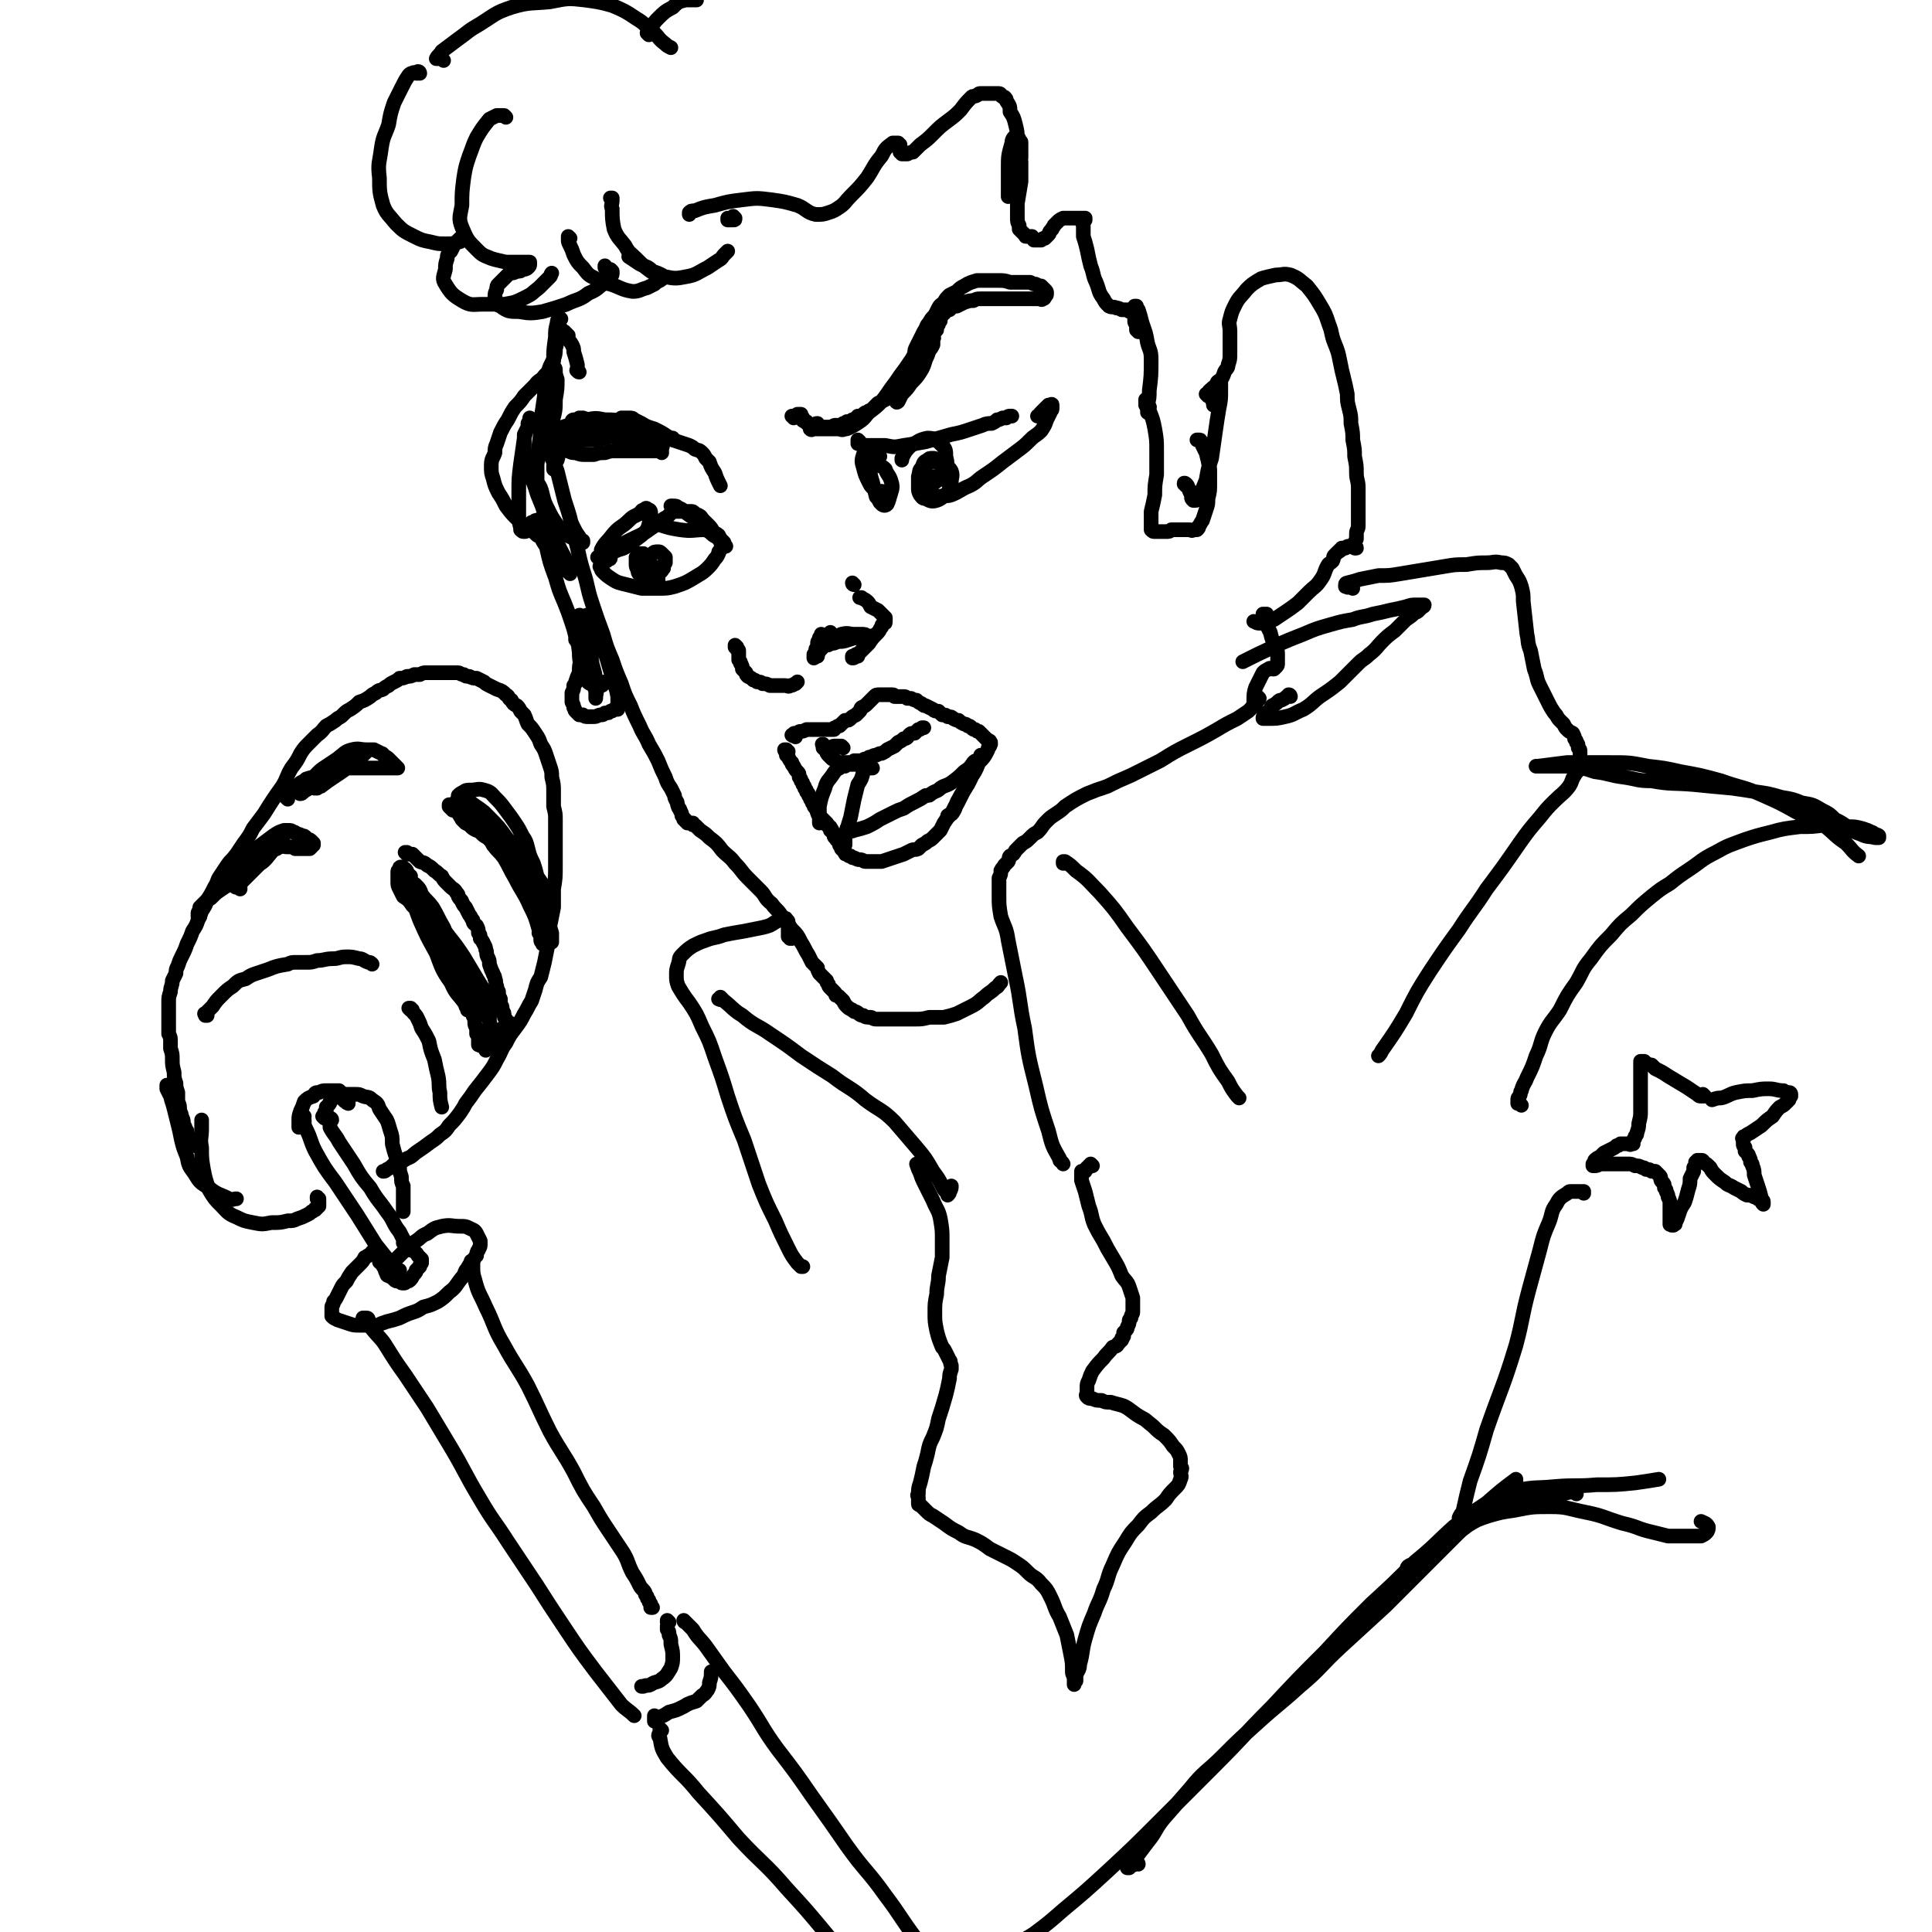<svg viewBox='0 0 1054 1054' version='1.1' xmlns='http://www.w3.org/2000/svg' xmlns:xlink='http://www.w3.org/1999/xlink'><g fill='none' stroke='#000000' stroke-width='8' stroke-linecap='round' stroke-linejoin='round'><path d='M166,609c0,0 -1,-1 -1,-1 0,0 0,1 1,1 0,1 -1,1 0,2 0,0 0,0 0,1 0,2 0,2 1,4 3,6 2,6 5,12 5,9 5,9 11,17 6,9 6,9 12,18 5,8 5,8 10,16 4,5 4,5 8,10 2,2 2,2 4,4 0,0 0,0 1,0 '/><path d='M181,611c0,-1 -1,-1 -1,-1 0,0 0,0 0,0 0,1 0,1 0,1 0,2 0,2 0,4 2,4 3,4 5,8 4,6 4,6 8,12 4,7 4,7 9,13 4,7 5,7 9,13 4,5 3,6 7,11 2,4 2,4 4,7 1,1 1,1 2,2 0,1 0,1 0,1 '/><path d='M177,610c0,0 -1,-1 -1,-1 0,0 0,0 1,1 0,0 0,0 0,0 0,-1 0,-1 0,-1 0,0 0,0 0,-1 0,0 0,0 0,-1 0,0 0,0 1,-1 0,-1 0,-1 0,-2 1,-1 1,-1 1,-1 1,-1 1,-1 1,-2 1,-1 1,-1 1,-1 0,-1 0,-1 1,-1 1,-1 1,-1 1,-1 1,-1 1,-1 2,-1 1,0 1,0 3,0 1,0 1,0 2,0 2,0 2,0 4,0 2,0 2,0 4,1 3,1 3,0 5,2 3,2 3,2 4,5 2,3 2,3 4,6 1,2 1,3 2,6 1,3 1,3 1,7 1,4 1,4 2,7 1,3 1,3 2,6 0,2 0,2 1,5 0,3 0,3 1,5 0,3 0,3 0,6 0,1 0,1 0,3 0,1 0,1 0,3 0,1 0,1 0,2 0,0 0,0 0,0 '/><path d='M190,602c0,0 -1,-1 -1,-1 0,0 1,0 1,0 0,1 -1,1 -1,0 0,0 0,0 0,0 -1,0 -1,0 -1,-1 -1,0 -1,0 -1,-1 0,-1 0,-1 0,-1 0,-1 0,-1 -1,-2 0,0 0,0 -1,-1 0,0 0,0 -1,0 -1,0 -1,0 -2,0 -2,0 -2,0 -4,0 -2,0 -2,0 -4,1 -2,0 -2,0 -3,2 -3,1 -3,1 -5,3 -1,3 -1,3 -2,5 -1,3 -1,3 -1,5 0,2 0,2 0,4 0,0 0,0 0,0 '/><path d='M208,689c-1,0 -1,-1 -1,-1 0,0 0,0 0,0 0,0 0,0 0,0 0,1 0,0 0,0 0,0 0,0 0,0 0,0 0,0 1,0 0,0 0,0 0,0 0,1 1,1 1,2 0,1 0,1 1,2 0,1 0,1 1,3 0,1 1,1 1,1 2,1 2,1 3,2 1,1 1,1 3,1 1,1 1,1 2,1 1,0 1,0 2,-1 1,0 1,0 2,-1 1,-1 1,-2 2,-3 1,-1 1,-1 1,-2 1,-1 1,-1 2,-2 0,-1 0,-1 1,-2 0,-1 0,-1 0,-2 -1,-1 -1,-1 -2,-2 -1,-2 -2,-2 -4,-4 -1,-1 -1,-1 -3,-2 -1,-1 -1,-1 -1,-1 '/><path d='M207,684c-1,0 -1,-1 -1,-1 0,0 0,0 0,0 0,1 0,0 0,0 0,0 0,0 -1,0 0,0 0,0 0,0 0,0 0,0 0,0 -1,0 -1,0 -1,0 0,0 0,0 -1,0 0,1 0,1 0,1 -1,0 -1,0 -2,1 -1,0 -1,1 -2,1 -1,2 -1,2 -3,4 -2,2 -2,2 -4,4 -2,3 -2,3 -3,5 -2,2 -2,2 -3,4 -1,2 -1,2 -2,4 -1,2 -1,2 -2,3 0,2 -1,2 -1,3 0,1 0,1 0,3 0,1 0,1 0,2 2,2 2,1 3,2 3,1 3,1 6,2 3,1 3,1 6,1 2,0 2,0 4,0 3,0 3,0 6,0 2,-1 2,-1 5,-2 4,-1 4,-1 7,-2 4,-2 4,-2 7,-3 3,-1 3,-1 6,-3 4,-1 4,-1 8,-3 3,-2 3,-2 6,-5 4,-3 3,-3 7,-8 2,-2 1,-3 3,-5 1,-2 1,-2 3,-4 1,-2 1,-2 2,-3 0,-1 0,-2 1,-3 0,-1 1,-1 1,-3 0,-1 0,-1 0,-2 -1,-2 -1,-2 -2,-4 -1,-2 -2,-2 -4,-3 -2,-1 -2,-1 -5,-1 -5,0 -5,-1 -10,0 -4,1 -4,1 -8,4 -3,1 -3,2 -6,4 -3,2 -3,2 -6,5 -2,2 -2,2 -4,4 -1,1 -1,1 -3,2 '/><path d='M201,720c0,0 0,-1 -1,-1 0,0 0,0 0,0 0,0 0,0 -1,0 0,0 0,0 -1,0 0,0 0,0 0,0 0,0 0,0 0,0 1,1 1,0 1,1 2,2 2,2 4,5 4,5 5,5 8,10 5,8 5,8 10,15 6,9 6,9 12,18 6,10 6,10 12,20 9,15 8,15 17,30 7,12 8,12 15,23 8,12 8,12 16,24 7,11 7,11 15,23 8,12 8,12 17,24 7,9 7,9 14,18 3,3 4,3 7,6 '/><path d='M258,689c0,0 -1,0 -1,-1 0,0 1,1 1,1 0,0 0,0 0,0 0,1 0,1 0,1 0,4 0,5 1,8 2,8 3,8 6,15 5,10 4,11 10,21 6,11 7,11 13,22 6,12 6,13 12,25 6,11 7,11 13,22 5,10 5,10 11,19 4,7 4,7 8,13 4,6 4,6 8,12 3,5 2,5 5,11 2,3 2,3 4,7 1,2 2,2 3,4 0,1 0,1 1,2 0,1 0,1 1,2 0,1 0,1 1,2 0,1 0,1 0,2 1,0 1,0 1,0 '/><path d='M365,885c0,0 -1,-1 -1,-1 0,0 0,1 0,1 1,1 0,1 0,2 0,1 0,1 0,2 1,1 1,1 1,3 1,2 1,2 1,5 1,4 1,4 1,7 0,3 0,3 -1,6 -2,3 -2,4 -5,6 -2,2 -3,1 -6,3 -2,1 -2,0 -4,1 0,0 0,0 -1,0 '/><path d='M358,937c0,0 -1,-1 -1,-1 0,0 0,1 0,1 0,0 0,0 0,1 0,0 0,0 0,1 0,0 0,0 0,0 0,-1 0,-1 0,-1 1,0 1,0 2,-1 3,-1 3,-1 6,-3 4,-1 4,-1 8,-3 3,-2 4,-2 7,-3 2,-2 2,-2 3,-3 2,-1 2,-2 3,-3 1,-2 1,-2 1,-4 1,-3 1,-3 1,-6 '/><path d='M374,885c0,0 -1,-1 -1,-1 0,0 0,1 1,1 2,2 2,2 4,4 3,5 4,5 7,9 5,7 5,7 10,14 7,9 7,9 14,19 8,12 7,12 15,23 10,13 10,13 19,26 10,14 10,14 19,27 10,14 11,13 21,27 9,12 8,12 17,24 8,9 8,9 16,17 5,6 6,6 12,12 2,2 2,2 4,4 '/><path d='M361,944c0,0 -1,-1 -1,-1 0,0 0,0 0,0 0,1 0,1 0,2 -1,2 -1,2 0,3 1,6 1,6 4,11 8,10 9,9 17,19 11,12 11,12 22,25 13,14 14,13 26,27 11,12 11,12 21,24 5,6 5,6 10,13 1,1 1,1 2,1 '/><path d='M174,654c-1,0 -1,0 -1,-1 0,0 0,1 0,1 0,0 0,0 0,0 0,0 1,0 1,1 0,0 0,0 0,0 0,1 0,1 0,1 0,1 0,1 0,1 0,0 0,0 0,1 -1,0 -1,0 -1,1 -1,0 -1,0 -1,1 -1,0 -1,1 -2,1 -1,1 -1,1 -3,2 -2,1 -2,1 -5,2 -2,1 -2,1 -5,1 -4,1 -4,1 -9,1 -5,1 -5,1 -10,0 -5,-1 -5,-1 -9,-3 -5,-2 -5,-3 -8,-6 -4,-4 -4,-4 -7,-9 -2,-6 -2,-6 -3,-11 -1,-6 -1,-6 -1,-12 -1,-5 0,-5 0,-10 0,-2 0,-2 0,-5 '/><path d='M109,626c0,0 -1,-1 -1,-1 0,0 0,0 0,0 0,0 0,0 0,0 0,0 0,0 0,0 0,0 0,0 -1,0 0,0 0,0 0,0 0,0 0,0 -1,0 0,0 0,0 -1,-1 0,0 0,0 0,0 -1,-1 -1,-1 -1,-2 -1,-1 -1,-1 -1,-2 -1,-1 -1,-1 -1,-3 -1,-1 -1,-1 -1,-2 -1,-2 -1,-2 -1,-3 0,-1 0,-1 -1,-3 0,-1 0,-1 -1,-3 0,-3 0,-3 -1,-5 0,-2 0,-2 0,-5 -1,-3 -1,-3 -1,-5 -1,-3 -1,-3 -1,-6 -1,-4 -1,-4 -1,-7 0,-3 0,-3 -1,-6 0,-2 0,-2 0,-4 0,-2 0,-2 -1,-4 0,-3 0,-3 0,-5 0,-3 0,-3 0,-6 0,-3 0,-3 0,-6 0,-3 0,-3 1,-6 0,-3 1,-3 1,-6 1,-2 1,-2 2,-4 0,-2 0,-2 1,-4 1,-3 1,-3 2,-5 2,-4 2,-4 3,-7 2,-4 2,-4 3,-7 2,-3 2,-3 3,-6 1,-2 1,-2 2,-5 2,-3 2,-3 3,-6 2,-3 2,-3 4,-7 2,-3 1,-3 3,-6 2,-3 2,-3 4,-6 2,-3 2,-2 5,-6 2,-3 2,-3 4,-6 3,-4 3,-4 5,-8 3,-4 3,-4 6,-8 5,-8 5,-8 10,-15 3,-5 2,-5 5,-10 3,-4 3,-4 5,-8 2,-3 2,-3 5,-6 2,-2 2,-2 4,-4 3,-2 3,-3 5,-5 2,-1 2,-1 5,-3 2,-2 2,-1 4,-3 2,-2 2,-2 4,-3 3,-2 3,-2 5,-4 3,-1 3,-1 6,-3 1,-1 1,-1 3,-2 2,-2 2,-1 4,-2 1,-1 1,-1 3,-2 1,-1 1,-1 3,-2 2,-1 2,-1 3,-2 2,0 2,0 4,-1 2,0 2,0 4,-1 1,0 1,0 3,0 2,-1 2,-1 3,-1 2,0 2,0 4,0 2,0 2,0 4,0 2,0 2,0 5,0 2,0 2,0 5,0 1,0 1,1 3,1 1,1 1,1 3,1 2,1 2,1 4,1 2,1 2,1 4,2 1,1 1,1 3,2 2,1 2,1 4,2 3,1 3,1 5,3 2,1 1,2 3,3 1,2 1,2 3,3 1,1 1,1 2,3 1,1 1,1 2,2 1,2 1,3 2,5 2,2 2,2 4,5 2,3 2,3 3,6 2,3 2,3 3,6 1,3 1,3 2,6 1,3 1,3 1,6 1,4 1,4 1,8 0,4 0,4 0,8 1,4 1,4 1,7 0,4 0,4 0,8 0,4 0,4 0,8 0,5 0,5 0,9 0,7 0,7 -1,13 0,5 0,5 0,10 -1,5 -1,5 -2,10 0,5 0,5 -1,10 -1,5 -1,5 -2,10 -1,4 -1,4 -2,8 -2,3 -2,3 -3,7 -1,3 -1,3 -2,6 -2,3 -2,4 -4,7 -2,4 -2,4 -5,8 -3,4 -3,4 -5,8 -3,4 -2,4 -5,9 -2,4 -2,4 -5,8 -3,4 -3,4 -7,9 -2,3 -2,3 -5,7 -1,2 -1,2 -3,5 -3,4 -3,4 -6,7 -2,3 -2,3 -5,5 -2,2 -2,2 -5,4 -4,3 -4,3 -7,5 -3,2 -3,3 -6,4 -3,2 -4,2 -7,3 -2,2 -2,2 -4,3 -1,1 -1,1 -2,1 '/><path d='M223,466c-1,0 -1,0 -1,-1 -1,0 0,1 0,1 0,0 0,0 0,0 0,0 -1,-1 -1,-1 1,0 1,1 2,1 0,0 0,0 1,0 0,0 0,0 1,0 1,1 1,1 2,2 1,1 1,1 2,2 2,1 2,0 4,2 2,1 2,1 4,3 2,1 2,2 4,3 1,2 1,2 3,4 1,1 1,1 2,2 1,1 2,1 3,3 1,1 1,1 1,2 1,2 2,2 2,3 1,2 1,2 2,3 1,2 1,2 2,4 1,1 1,2 2,3 0,2 1,2 2,3 1,2 1,2 1,4 1,1 1,1 1,3 1,1 1,1 2,3 1,2 1,2 1,3 1,2 0,2 1,4 1,2 1,2 1,4 1,3 1,3 2,5 0,1 1,1 1,3 1,2 0,2 1,4 0,1 0,1 1,3 0,2 0,2 1,4 0,1 0,1 0,3 1,1 1,1 1,3 0,1 1,1 1,2 0,2 0,2 1,3 0,1 0,1 1,2 0,0 0,0 1,0 0,1 0,1 0,1 0,0 -1,0 -1,0 0,1 0,1 -1,1 0,0 0,0 -1,1 0,0 0,0 0,0 -1,0 -1,0 -1,0 0,0 0,0 0,0 '/><path d='M224,478c0,0 -1,0 -1,-1 0,0 0,1 0,1 0,0 0,0 0,0 -1,-1 -1,-1 -1,-1 0,-1 0,-1 0,-1 0,-1 0,-1 -1,-2 0,0 0,0 -1,0 0,-1 0,-1 -1,-1 0,0 0,0 0,0 -1,0 -1,0 -1,1 -1,1 -1,1 -1,2 0,2 0,2 0,5 0,2 0,2 1,4 1,2 1,2 2,4 3,2 3,2 5,5 2,2 2,2 4,4 2,2 2,2 4,4 3,3 3,3 5,7 2,3 2,3 4,7 2,3 1,4 3,7 1,3 2,3 3,6 2,5 2,5 4,9 1,3 0,3 1,6 2,3 2,3 4,6 1,2 1,2 1,4 1,2 1,2 1,4 0,1 0,1 1,3 0,2 0,2 0,3 1,1 1,1 1,2 0,1 0,1 0,2 0,0 0,0 0,1 0,0 0,0 0,1 1,0 1,0 1,0 0,1 0,0 1,0 0,0 0,0 0,0 0,0 0,0 0,0 1,1 0,0 0,0 0,0 0,0 1,0 0,1 0,0 1,0 0,0 0,0 0,0 0,0 0,0 0,0 1,0 1,0 1,0 0,0 0,0 0,0 0,0 0,0 0,0 0,0 0,1 1,0 0,0 0,0 0,0 1,-1 1,-1 1,-1 0,0 0,0 0,0 1,-1 1,0 1,0 0,0 0,0 0,0 1,0 1,0 1,0 0,0 0,0 0,0 0,0 -1,-1 -1,-1 0,0 1,0 1,1 0,0 0,0 0,1 0,0 0,0 0,0 0,0 0,0 0,0 0,0 0,0 0,1 0,0 0,0 0,0 0,0 -1,-1 -1,-1 0,0 1,0 1,1 0,0 0,0 0,0 0,-1 0,-1 0,-1 0,0 0,0 0,-1 0,0 0,0 0,-1 0,-1 0,-1 0,-2 0,-1 0,-1 0,-2 0,0 0,0 -1,-1 0,0 0,0 -1,0 0,2 0,2 -1,4 0,1 0,1 -1,3 0,1 0,1 -1,2 0,1 0,1 0,1 0,0 0,0 0,0 1,-4 1,-4 2,-8 1,-4 1,-4 0,-8 0,-6 1,-6 -1,-11 -2,-7 -3,-7 -7,-14 -3,-5 -3,-5 -6,-10 -4,-6 -4,-6 -8,-11 -3,-4 -3,-4 -7,-8 -1,-2 -1,-2 -2,-3 0,-1 0,-1 -1,-1 0,0 -1,0 -1,0 1,2 1,2 3,4 3,5 3,5 6,9 5,8 5,8 11,17 3,5 3,4 6,10 2,3 2,3 3,7 1,2 1,2 2,4 0,1 0,1 0,2 0,1 0,1 0,1 0,1 -1,1 -1,0 -2,-4 -2,-4 -5,-9 -3,-6 -3,-7 -6,-13 -2,-5 -2,-5 -5,-11 -3,-7 -3,-7 -6,-14 -3,-5 -3,-6 -6,-11 -3,-4 -3,-3 -6,-7 -1,-3 -1,-3 -3,-5 -1,-1 -1,-1 -2,-1 0,-1 -1,-1 -1,-1 0,2 -1,2 0,5 2,8 2,8 5,16 4,9 4,9 9,18 3,8 3,9 8,16 3,7 4,6 8,12 0,1 0,1 1,2 0,0 0,1 0,1 1,-4 1,-5 0,-9 -1,-5 -1,-5 -4,-10 -4,-9 -4,-9 -9,-18 -4,-6 -4,-7 -7,-13 -2,-2 -2,-2 -4,-4 -1,-1 -1,-1 -1,-1 -1,0 -1,0 -1,0 '/><path d='M131,485c0,-1 0,-1 -1,-1 0,0 1,0 1,0 0,0 0,0 0,0 0,0 0,0 0,0 -1,0 -1,0 -1,0 0,0 0,0 -1,0 0,0 0,0 0,0 0,0 0,0 0,0 0,0 -1,0 0,0 0,-1 1,-1 1,-1 2,-2 2,-2 4,-4 2,-2 2,-2 4,-4 2,-2 2,-2 4,-4 2,-2 2,-2 4,-4 2,-2 2,-3 5,-4 1,-1 1,-1 2,-1 2,-1 2,0 3,0 1,0 1,0 3,0 1,0 1,0 2,1 1,0 1,0 3,0 1,0 1,0 2,0 1,0 1,0 2,0 1,0 1,0 1,0 1,-1 1,-1 1,-1 1,-1 0,-1 1,-1 0,-1 0,-1 0,-1 -1,-1 -1,-1 -1,-1 -1,-1 -1,-1 -2,-1 -1,-1 -1,-1 -1,-1 -1,-1 -1,-1 -2,-1 -2,-1 -2,-1 -3,-1 -1,-1 -1,-1 -2,-1 -1,-1 -1,-1 -3,-1 -1,0 -1,0 -2,0 -3,1 -3,1 -6,3 -4,3 -4,3 -8,6 -3,3 -3,4 -7,7 -3,3 -3,2 -7,5 -1,2 -1,2 -3,3 -1,1 -1,1 -2,2 -1,1 -1,1 -2,2 0,0 -1,0 0,0 0,0 1,0 2,-1 5,-2 5,-2 9,-5 5,-3 5,-3 9,-6 6,-5 6,-5 11,-10 2,-2 2,-2 3,-4 1,0 1,0 1,-1 0,0 0,0 0,0 0,1 0,2 -1,3 -3,4 -3,4 -6,8 -4,5 -4,5 -9,8 -4,4 -4,4 -9,7 -4,3 -5,2 -9,5 -3,2 -3,2 -6,5 -2,1 -2,1 -4,3 -1,1 -1,1 -2,2 0,1 0,1 -1,3 0,1 0,1 0,2 0,0 0,0 1,0 '/><path d='M157,436c0,0 -1,-1 -1,-1 0,0 0,0 0,0 0,0 0,0 0,0 1,1 0,0 0,0 0,0 0,0 0,-1 0,0 0,0 0,-1 1,0 1,0 1,-1 1,-1 1,-1 2,-2 2,-1 3,-1 5,-3 2,-1 2,-1 3,-2 3,-1 3,-1 6,-1 4,-2 4,-1 7,-3 2,0 2,0 5,-1 1,0 1,-1 3,-1 1,0 1,0 3,0 1,0 1,0 3,0 2,0 2,0 4,0 1,0 1,0 3,0 1,0 1,0 3,0 2,0 2,0 3,0 1,0 1,0 3,0 1,0 1,0 2,0 2,0 2,0 3,0 0,0 0,0 1,0 1,0 1,0 1,0 0,0 0,0 0,0 0,0 0,0 0,0 0,0 0,0 -1,-1 -1,-1 -1,-1 -2,-2 -1,-1 -1,-1 -2,-2 -1,-1 -1,-1 -2,-1 -1,-1 -1,-2 -2,-2 -2,-1 -2,-1 -4,-2 -2,0 -2,0 -4,0 -4,0 -4,-1 -8,0 -4,1 -4,2 -8,5 -3,2 -3,2 -6,4 -3,2 -3,2 -5,4 -3,3 -3,3 -6,6 -1,1 -1,1 -2,2 0,1 0,1 -1,2 0,1 -1,1 0,1 1,0 1,-1 3,-2 5,-3 4,-3 9,-6 6,-4 6,-3 11,-6 4,-3 4,-3 8,-6 2,-1 2,-1 4,-3 0,0 0,0 1,-1 0,0 0,0 0,1 -3,3 -3,3 -7,6 -5,4 -5,4 -11,8 -3,2 -3,2 -7,5 -1,0 -1,0 -3,1 0,0 -1,0 0,0 0,0 0,0 1,0 '/><path d='M248,442c0,0 0,0 -1,-1 0,0 0,1 0,1 0,0 0,0 -1,-1 0,0 0,0 0,0 -1,-1 -1,-1 -1,-1 0,-1 0,-1 0,-1 0,0 1,0 1,0 1,0 1,0 2,0 3,1 3,1 5,2 3,1 3,1 6,2 4,3 4,3 7,6 3,3 3,3 5,6 3,3 3,3 5,6 2,3 2,3 3,6 2,3 2,3 4,6 1,3 1,3 3,6 1,3 1,3 2,5 1,2 1,2 2,5 1,2 1,2 2,4 1,2 0,2 1,4 0,2 1,2 1,4 1,2 0,2 1,4 0,1 0,1 0,3 0,2 0,2 0,3 0,1 0,1 0,2 0,1 1,1 1,2 0,0 0,0 0,0 0,0 0,0 0,0 -1,-4 -1,-4 -2,-8 -2,-7 -2,-7 -5,-13 -3,-7 -4,-7 -8,-15 -3,-5 -3,-6 -6,-11 -3,-4 -3,-3 -6,-7 -1,-2 -1,-2 -3,-4 -2,-1 -2,-1 -4,-3 -1,-1 -1,-1 -2,-1 -2,-1 -2,-1 -3,-2 -1,-1 -1,-1 -3,-2 -1,-1 -1,-1 -2,-2 0,-1 -1,-1 -1,-2 -1,-1 -1,-1 -1,-3 0,-1 0,-1 -1,-2 0,-1 0,-1 0,-3 1,-1 1,-1 1,-3 1,-1 1,-1 3,-2 1,-1 2,-1 4,-1 3,0 4,-1 7,0 4,1 4,2 6,4 3,3 3,3 6,7 3,4 3,4 5,7 2,3 2,3 4,7 2,3 2,3 3,7 1,4 1,4 3,8 1,3 1,3 2,7 1,2 1,2 2,5 1,1 1,1 1,2 1,1 1,1 1,2 1,1 1,1 1,1 0,0 1,0 1,0 -1,-2 -1,-2 -2,-4 -4,-6 -4,-6 -8,-11 -5,-6 -5,-6 -10,-13 -5,-5 -5,-5 -9,-10 -3,-4 -3,-4 -6,-7 -2,-1 -2,-1 -3,-2 -1,-1 -1,-1 -2,-1 -1,-1 -1,-1 -2,-1 0,-1 -1,-1 -1,-1 0,0 1,0 1,0 4,3 5,3 9,7 6,6 6,6 11,13 6,7 6,7 11,15 4,8 4,8 7,16 3,6 2,7 4,13 1,4 1,4 2,7 0,2 0,2 0,3 0,1 0,2 0,2 -3,-1 -3,-2 -5,-3 -1,-1 -1,-1 -2,-2 '/><path d='M92,593c0,0 -1,-1 -1,-1 0,0 0,1 0,1 0,1 0,1 0,1 1,2 1,2 2,4 1,4 1,3 2,7 1,4 1,4 2,8 1,4 1,4 2,9 1,4 1,4 3,9 1,5 1,5 4,9 3,5 3,5 8,8 5,4 5,3 11,6 2,1 2,0 4,0 '/><path d='M113,554c-1,0 -1,-1 -1,-1 -1,0 0,0 0,1 0,0 0,0 0,0 0,-1 0,-1 0,-1 2,-2 2,-2 4,-4 2,-3 2,-3 5,-6 3,-3 3,-3 6,-5 3,-3 3,-3 7,-4 3,-2 3,-2 6,-3 3,-1 3,-1 6,-2 5,-2 5,-2 11,-3 2,-1 2,-1 5,-1 2,0 2,0 5,0 3,0 3,0 6,-1 4,0 4,-1 9,-1 3,0 3,-1 7,-1 3,0 3,0 7,1 2,0 2,1 5,2 1,0 1,0 2,1 '/><path d='M224,551c0,0 -1,-1 -1,-1 0,0 1,0 1,0 0,1 0,1 1,1 0,1 0,1 1,2 1,1 1,1 2,3 1,2 1,2 2,5 2,3 2,3 4,7 1,5 1,5 3,10 1,5 1,5 2,9 1,5 0,5 1,9 0,4 0,4 1,8 0,0 0,0 0,0 '/><path d='M299,239c0,-1 -1,-1 -1,-1 0,0 0,0 0,0 0,0 0,0 0,0 0,0 0,0 0,0 0,0 0,0 0,1 0,0 0,0 0,1 0,2 0,2 1,5 2,6 3,6 5,12 2,8 2,8 4,16 3,9 3,9 5,19 3,9 2,9 5,19 3,9 2,9 5,18 3,9 3,9 6,17 2,7 2,7 5,14 2,6 2,6 5,13 2,6 2,6 5,12 2,5 2,5 5,11 2,5 3,5 5,10 3,5 3,5 5,9 2,5 2,5 4,9 1,3 1,3 3,6 1,2 1,2 2,4 0,1 0,1 1,3 1,1 0,1 1,3 0,1 1,1 1,2 1,2 1,2 1,3 1,1 1,1 1,2 1,0 1,0 1,1 1,0 0,0 1,1 0,0 0,0 1,0 0,0 0,0 1,0 0,0 0,0 1,0 0,0 0,1 0,1 1,0 1,0 2,1 1,1 1,1 2,2 3,2 3,2 5,4 4,3 4,3 7,7 4,4 4,3 7,7 4,4 3,4 7,8 3,3 3,3 7,7 3,3 2,4 6,7 2,3 3,3 5,6 3,4 3,4 6,8 3,3 3,3 5,7 2,3 2,4 4,7 1,2 1,2 2,4 1,1 1,1 3,3 0,1 0,1 1,3 1,1 1,1 2,2 1,1 1,1 2,2 0,1 0,1 1,2 0,1 0,1 1,2 1,1 1,1 2,2 1,1 1,1 1,2 1,0 1,0 2,1 1,1 1,1 2,2 1,2 1,2 2,3 1,1 1,1 3,2 1,1 1,1 2,1 2,1 2,2 4,2 1,1 2,1 4,1 1,0 1,1 3,1 2,0 2,0 4,0 2,0 2,0 4,0 3,0 3,0 6,0 3,0 3,0 7,0 4,0 4,0 8,-1 4,0 4,0 8,0 4,-1 4,-1 7,-2 4,-2 4,-2 8,-4 4,-2 4,-3 7,-5 3,-3 3,-2 6,-5 2,-1 1,-1 3,-3 '/><path d='M430,410c-1,0 -1,-1 -1,-1 -1,0 0,0 0,0 0,0 0,0 0,0 0,0 0,0 0,0 0,0 0,0 0,0 0,0 0,0 0,0 0,0 0,0 0,0 0,1 -1,0 -1,0 0,0 0,1 1,1 0,1 0,1 0,2 1,0 1,0 1,1 1,2 1,2 2,3 0,1 0,1 1,2 1,2 1,2 2,3 1,1 1,1 1,3 1,1 1,1 1,2 1,1 1,1 1,2 1,1 1,1 1,2 1,1 1,1 1,2 0,0 0,0 1,1 0,1 0,1 1,2 0,1 0,1 1,2 0,1 0,1 1,2 0,1 0,1 1,2 1,1 0,1 1,2 0,1 0,1 1,2 0,1 0,1 1,1 0,1 0,1 1,1 0,1 0,1 1,1 0,1 0,1 1,1 0,0 0,0 0,1 1,0 1,0 1,1 1,0 1,0 1,1 0,0 0,0 0,0 1,0 0,0 0,1 1,0 1,0 1,0 0,0 0,0 0,1 0,0 0,0 0,0 0,0 1,0 1,1 0,0 0,0 0,0 0,1 0,1 0,1 0,1 1,1 1,1 0,1 0,1 1,1 0,1 0,1 1,2 0,1 0,1 0,1 1,1 1,1 1,2 1,1 1,1 2,2 0,1 0,1 1,1 1,1 1,1 2,1 1,1 1,1 2,1 2,1 2,1 3,1 2,0 2,1 3,1 2,0 2,0 4,0 3,0 3,0 5,0 3,-1 3,-1 6,-2 3,-1 3,-1 6,-2 2,-1 2,-1 4,-2 2,-1 2,0 4,-1 1,-1 1,-1 2,-2 2,-1 2,-1 3,-2 2,-1 2,-1 3,-2 2,-2 2,-2 4,-4 1,-2 1,-2 2,-4 2,-3 2,-3 4,-5 1,-2 1,-2 2,-4 1,-1 1,-1 2,-3 1,-2 1,-2 2,-4 1,-2 1,-2 2,-4 1,-1 1,-1 2,-3 1,-2 1,-2 1,-3 0,-1 0,-1 1,-2 0,0 0,0 0,0 '/><path d='M434,402c0,0 -1,-1 -1,-1 0,0 0,0 0,0 0,1 0,0 0,0 0,0 0,0 0,0 0,0 0,0 0,0 0,0 0,0 0,0 0,1 -1,0 -1,0 0,0 0,0 1,0 0,0 0,0 0,0 0,0 -1,0 0,0 0,0 0,0 0,0 0,-1 0,-1 1,-1 0,0 0,0 1,0 1,-1 1,-1 2,-1 1,0 1,0 3,-1 1,0 1,0 2,0 2,0 2,0 3,0 1,0 1,0 2,0 1,0 1,0 2,0 1,0 1,0 2,0 1,0 1,0 2,0 1,0 1,0 2,0 0,-1 0,-1 1,-1 1,-1 1,-1 2,-1 1,-1 1,-1 1,-1 1,-1 1,-1 2,-2 2,0 2,0 3,-1 1,-1 1,-1 3,-2 1,-1 1,-1 2,-2 1,-1 0,-1 1,-2 2,-1 2,-1 3,-2 1,-1 1,-1 2,-2 1,-1 1,-1 2,-2 1,-1 1,-1 3,-1 1,0 1,0 2,0 2,0 2,0 3,0 1,0 1,0 2,0 1,0 1,1 1,1 1,0 2,0 3,0 1,0 1,0 2,0 1,0 1,0 2,1 1,0 1,0 2,0 2,1 2,1 3,1 1,1 1,1 3,2 1,1 1,1 2,1 2,1 2,1 4,2 1,1 1,1 3,1 1,1 1,1 2,2 2,0 2,0 3,1 2,0 2,0 3,1 2,1 2,1 3,1 1,1 1,1 3,2 1,0 1,0 2,1 1,0 1,0 2,1 1,1 1,1 2,1 1,1 1,1 2,1 0,0 0,0 1,1 0,0 0,0 1,1 0,0 0,0 1,1 0,0 0,0 1,1 0,0 0,0 0,0 1,1 1,1 1,1 1,0 1,0 1,1 0,0 0,0 0,0 1,0 0,0 0,0 0,0 0,0 0,0 0,1 1,1 0,1 0,1 0,1 0,1 -1,1 -1,1 -1,2 -2,4 -2,4 -5,7 -2,5 -2,5 -5,9 -2,6 -3,5 -6,11 -2,3 -1,4 -3,7 -1,2 -2,1 -3,2 '/><path d='M402,353c0,0 -1,-1 -1,-1 0,0 0,1 1,1 0,0 0,0 0,0 0,1 -1,0 -1,0 0,0 0,0 1,0 0,0 0,0 0,0 0,1 -1,0 -1,0 0,0 0,0 1,1 0,1 1,0 1,1 0,1 0,1 0,2 0,1 0,1 0,3 1,1 1,1 1,2 1,1 1,2 1,3 1,1 1,1 2,2 0,1 0,1 1,2 2,1 2,1 3,2 1,0 1,0 2,1 2,0 2,0 3,1 2,0 2,0 4,1 2,0 2,0 3,0 3,0 3,0 5,0 2,0 2,1 3,0 2,0 2,-1 3,-1 1,-1 1,-1 1,-1 '/><path d='M340,229c0,-1 -1,-1 -1,-1 0,0 0,0 1,0 0,0 -1,0 -1,0 0,0 0,0 0,0 1,0 1,0 1,0 0,0 0,0 1,0 1,0 1,0 2,0 2,0 2,0 3,1 2,1 2,1 4,2 3,2 4,2 7,3 4,2 4,2 7,4 3,2 3,2 6,3 3,1 3,1 6,2 2,1 2,1 3,2 2,1 2,0 4,2 1,1 1,1 2,3 1,1 1,1 2,2 1,3 1,3 3,6 1,3 1,3 3,7 '/><path d='M361,247c0,-1 -1,-1 -1,-1 0,0 0,0 1,0 0,0 0,0 0,0 0,0 0,0 0,0 0,0 0,0 0,0 0,0 0,0 0,-1 0,0 0,0 0,-1 0,0 0,0 0,-1 0,0 0,0 0,0 0,0 0,0 0,0 1,1 0,0 0,0 0,0 0,0 0,1 0,1 0,1 -1,1 0,0 0,0 0,1 0,0 0,0 0,0 -1,0 -1,0 -1,0 0,0 0,0 0,0 0,0 0,0 0,0 0,0 0,0 -1,0 0,0 0,0 -1,0 0,0 0,0 0,0 -1,0 -1,0 -2,0 -1,0 -1,0 -2,0 -1,0 -1,0 -3,0 -3,0 -3,0 -7,0 -3,0 -3,0 -7,0 -3,0 -3,0 -6,1 -3,0 -3,0 -6,1 -2,0 -2,0 -5,0 -2,0 -2,0 -5,-1 -2,0 -2,0 -4,-1 -1,-1 -1,-1 -2,-2 -1,-1 -1,-1 -2,-2 -1,-1 -1,-1 -2,-2 -1,0 -1,0 -1,0 '/><path d='M310,235c0,0 -1,-1 -1,-1 -1,0 0,0 -1,0 -1,1 -1,0 -2,0 0,0 0,0 -1,0 0,0 -1,1 -1,0 0,0 0,0 0,0 3,-1 3,-1 6,-2 5,-1 5,-2 10,-3 5,-1 5,-1 10,0 5,0 5,0 10,1 3,1 3,1 6,3 1,1 1,1 2,2 1,1 1,1 2,2 0,0 0,0 0,0 -1,0 -1,0 -2,0 -4,-1 -4,-2 -8,-3 -4,-1 -4,-1 -9,-2 -4,0 -4,-1 -9,0 -4,0 -4,1 -9,2 -2,1 -2,1 -4,2 -1,0 -2,0 -3,1 -2,1 -1,1 -3,2 -1,0 -1,0 -2,1 0,0 0,0 0,0 4,1 5,1 10,1 7,-1 7,-1 14,-1 6,-1 6,-2 13,-2 3,-1 3,-1 7,-1 2,0 2,0 4,0 1,0 1,1 2,1 0,0 1,0 1,1 0,0 0,1 0,1 -3,-1 -3,-1 -6,-1 -5,-2 -5,-2 -11,-4 -5,-2 -5,-3 -11,-5 -3,-1 -3,-1 -6,-2 -1,0 -1,0 -2,0 -1,1 -1,1 -3,1 0,0 -1,0 -1,1 2,2 2,3 5,4 7,2 7,2 13,3 8,1 8,1 15,2 5,0 5,0 11,0 3,0 3,0 7,0 1,-1 1,-1 2,0 1,0 1,0 2,0 0,0 0,1 0,1 0,0 0,0 0,0 '/><path d='M368,277c0,0 -1,0 -1,-1 0,0 0,0 0,0 0,1 0,0 -1,0 0,0 0,0 0,0 0,0 0,0 0,0 0,0 0,0 0,0 0,0 0,0 0,0 1,0 1,0 1,0 2,0 2,0 3,1 3,1 3,2 6,4 3,2 3,2 6,5 2,2 2,2 5,4 2,2 2,2 4,3 1,1 1,1 2,2 0,1 0,1 1,2 1,0 1,0 1,0 1,1 1,1 1,1 0,0 0,0 0,0 -1,-1 -1,-1 -1,-2 -2,-2 -2,-2 -3,-4 -1,-1 -2,-1 -3,-2 -1,-2 -1,-2 -3,-4 -1,-1 -1,-1 -2,-2 -2,-2 -1,-2 -3,-3 -1,0 -1,0 -2,-1 -1,-1 -1,-1 -2,-1 -1,0 -1,0 -2,0 -1,0 -1,0 -2,0 -1,0 -1,0 -2,0 0,0 0,0 -1,0 0,0 0,0 0,0 -1,0 -1,0 -1,0 0,0 0,0 0,0 0,0 0,0 0,0 0,0 0,0 0,0 0,0 0,0 0,-1 0,0 0,1 0,1 0,0 0,0 0,0 0,0 0,0 0,0 -1,0 -1,0 -1,0 0,0 0,0 -1,0 0,0 0,0 -1,1 0,0 0,0 -1,1 0,0 0,0 -1,1 -2,1 -2,1 -3,2 -4,3 -4,3 -7,5 -4,3 -5,3 -9,5 -4,2 -4,2 -8,4 -2,1 -2,1 -4,2 -1,1 -1,1 -3,2 -1,0 -1,0 -1,0 -1,0 -1,-1 -1,-2 2,-4 3,-4 6,-8 4,-5 5,-4 9,-8 3,-3 3,-2 6,-4 1,-1 1,-2 3,-2 0,-1 1,-1 1,0 1,0 2,0 2,2 0,3 0,3 -1,6 -1,4 -2,4 -4,6 -4,3 -4,3 -8,6 -3,2 -3,1 -7,3 -2,0 -2,1 -4,2 -1,0 -1,0 -2,0 -1,1 -1,1 -2,1 0,0 0,0 -1,0 0,0 0,0 0,0 1,0 1,0 2,0 1,0 1,0 2,-1 1,0 1,0 2,0 0,0 1,0 1,0 0,0 0,0 0,0 0,1 0,1 0,1 0,1 0,1 -1,1 0,0 0,0 -1,1 -1,0 -1,0 -2,1 0,0 0,0 -1,1 0,0 0,0 0,0 -1,1 -1,1 0,2 0,1 0,1 1,2 2,2 2,2 5,4 3,2 4,2 8,3 4,1 4,1 8,2 4,0 4,0 9,0 5,0 5,0 9,-1 6,-2 6,-2 11,-5 3,-2 4,-2 7,-5 2,-2 2,-2 4,-5 1,-1 1,-1 2,-3 0,-1 0,-1 1,-2 '/><path d='M355,283c-1,-1 -1,-1 -1,-1 -1,-1 0,0 0,0 0,0 0,0 0,0 0,1 0,1 0,1 2,2 2,2 5,3 6,2 6,2 12,3 7,1 7,0 14,0 1,1 1,0 2,0 '/><path d='M460,408c0,0 -1,-1 -1,-1 0,0 0,0 0,0 -1,1 -1,0 -1,0 -1,0 -1,0 -1,0 -1,0 -1,0 -1,0 -1,0 -1,0 -1,0 -1,0 -1,1 -1,1 0,0 0,0 -1,0 0,0 0,0 0,0 -1,0 -1,0 -1,0 -1,0 -1,0 -1,0 0,0 0,0 -1,-1 0,0 0,0 -1,0 0,0 0,0 0,0 0,0 0,0 0,0 0,0 0,-1 0,-1 -1,0 0,0 0,1 0,0 0,0 0,1 1,1 1,1 2,1 0,2 0,2 1,3 1,1 1,1 2,2 1,0 1,1 2,1 1,1 1,1 2,1 0,0 0,0 1,0 1,0 1,0 2,0 1,0 1,0 2,0 0,0 0,0 1,0 1,0 1,0 2,-1 1,0 1,0 2,0 1,0 1,0 2,0 2,-1 1,-1 3,-1 1,-1 1,-1 2,-1 2,-1 2,-1 3,-1 2,-1 2,-1 3,-1 2,-1 2,-1 3,-2 2,-1 2,-1 4,-2 1,-1 1,-1 2,-2 2,-1 2,-1 3,-2 2,0 2,-1 3,-2 1,-1 1,-1 3,-1 1,-1 1,-1 2,-2 1,0 1,0 2,-1 0,0 0,0 1,0 '/><path d='M476,419c0,0 0,0 -1,-1 0,0 1,1 1,1 0,0 0,0 0,0 0,0 0,0 -1,0 0,0 0,0 0,0 0,0 0,0 -1,0 0,0 0,0 -1,0 0,0 0,0 0,0 -1,0 -1,0 -1,0 -1,1 -1,1 -1,2 -1,4 -1,4 -3,7 -1,4 -1,4 -2,8 -1,5 -1,5 -2,10 -1,3 -1,3 -2,7 -1,2 -1,2 -1,4 0,1 0,1 0,2 0,1 0,1 0,2 '/><path d='M469,417c0,0 0,-1 -1,-1 0,0 1,0 1,0 0,0 0,0 0,0 -1,0 -1,0 -1,0 -1,0 -1,1 -1,1 -1,0 -1,0 -2,0 -1,0 -1,0 -2,0 -1,0 -1,0 -2,1 -2,0 -2,0 -3,1 -2,1 -2,1 -4,4 -2,3 -3,3 -4,7 -2,5 -2,5 -3,10 0,4 0,4 0,8 0,0 0,0 0,1 '/><path d='M464,451c0,0 -1,0 -1,-1 0,0 0,1 0,1 0,0 0,0 -1,1 0,0 0,0 0,1 0,0 0,0 0,0 0,0 0,0 0,0 2,0 2,1 4,0 4,-1 4,-1 7,-2 4,-2 4,-2 7,-4 4,-2 4,-2 8,-4 2,-1 2,-1 5,-2 3,-2 3,-2 7,-4 2,-1 2,-1 5,-3 2,0 2,0 3,-1 3,-2 3,-1 5,-3 3,-2 3,-1 6,-3 4,-3 4,-3 7,-6 3,-2 3,-2 5,-5 1,-1 1,-1 2,-1 1,-1 1,-1 2,-2 0,-1 0,-1 0,-1 '/><path d='M480,249c0,0 -1,-1 -1,-1 0,0 0,0 0,0 -1,0 -1,0 -1,-1 -1,0 -1,0 -1,0 -1,-1 0,-1 -1,-1 0,0 0,0 -1,0 0,0 -1,0 -1,0 0,2 0,2 0,5 1,6 0,6 2,12 1,4 1,4 2,8 1,1 1,1 2,3 1,1 1,1 1,1 1,1 2,1 3,0 1,-2 1,-3 2,-6 1,-3 1,-4 0,-7 -1,-3 -2,-3 -3,-6 -1,-1 -1,-1 -3,-2 -1,-2 -1,-2 -3,-3 -1,-1 -1,-1 -3,-2 -1,0 -1,0 -2,-1 0,0 -1,0 -1,0 -1,3 -1,4 0,7 1,4 1,4 3,8 1,2 1,2 2,3 1,1 1,1 2,2 0,1 1,1 1,1 1,0 1,0 1,0 1,0 1,0 1,-1 '/><path d='M469,241c0,0 -1,-1 -1,-1 0,0 0,0 0,0 0,0 0,0 0,0 0,0 0,0 0,0 0,0 0,0 0,1 0,0 0,0 0,0 0,1 0,1 0,1 3,1 3,1 6,1 4,0 4,0 9,0 5,1 5,1 10,0 7,-1 6,-1 12,-2 7,-2 7,-2 14,-4 5,-1 5,-1 11,-3 3,-1 3,-1 6,-2 2,-1 3,-1 5,-1 2,-1 2,-1 3,-2 1,0 1,0 3,-1 1,0 1,0 2,0 1,-1 1,-1 2,-1 1,0 1,0 1,0 0,0 0,0 0,0 '/><path d='M433,228c0,0 0,-1 -1,-1 0,0 1,0 1,0 0,0 0,0 0,0 0,0 0,0 1,0 0,0 0,0 0,0 1,0 1,0 1,-1 0,0 0,0 0,0 0,0 0,0 1,0 0,0 0,0 0,0 0,1 -1,0 -1,0 0,0 0,0 1,0 0,0 0,0 0,0 0,1 -1,0 -1,0 0,0 0,0 1,0 0,0 0,0 0,0 0,1 -1,0 -1,0 0,0 0,0 1,0 0,0 0,0 0,0 0,1 -1,0 -1,0 0,0 0,0 1,0 0,0 0,0 0,0 0,0 0,0 0,0 1,0 1,0 1,0 0,1 0,1 0,1 0,1 0,1 1,1 0,1 0,1 0,1 0,1 0,0 1,1 0,0 0,0 1,0 0,1 0,1 1,1 0,1 0,1 1,1 1,1 1,1 2,1 1,0 1,0 1,0 1,0 1,0 2,0 1,0 1,0 2,0 1,0 1,0 2,0 0,0 0,0 1,0 1,0 1,0 2,0 1,-1 1,-1 2,-1 1,0 1,0 2,0 1,0 1,0 2,-1 1,0 1,0 1,0 1,0 1,-1 1,-1 1,0 1,0 1,0 1,0 1,0 1,0 1,0 1,0 1,-1 1,0 0,0 1,0 1,-1 1,0 1,-1 1,0 1,0 1,-1 1,0 1,0 2,0 1,-1 1,-1 1,-1 1,-1 1,-1 2,-1 1,-1 1,-1 2,-1 1,-1 1,-1 2,-2 1,-1 1,-1 2,-2 2,-1 2,-1 4,-2 2,-2 2,-2 4,-5 2,-2 2,-2 4,-4 3,-4 3,-4 6,-7 2,-3 2,-3 3,-6 2,-2 2,-3 3,-5 1,-2 2,-2 3,-3 1,-2 1,-2 2,-3 1,-1 1,-1 1,-3 1,-1 1,-1 2,-2 0,-2 0,-2 1,-3 0,-1 0,-1 1,-2 0,-1 0,-1 0,-2 1,0 0,0 1,-1 0,-1 0,-1 1,-1 0,-1 0,-1 1,-1 1,-1 1,-1 2,-1 2,-2 2,-2 4,-2 2,-1 2,-1 4,-2 3,-1 3,-1 5,-1 2,-1 2,-1 4,-1 4,0 4,0 7,0 4,0 4,0 9,0 4,0 4,0 8,0 2,0 2,0 5,0 1,0 1,0 3,0 1,0 1,1 2,0 1,0 1,-1 1,-1 1,-1 1,-1 1,-2 0,-1 0,-1 -1,-2 -1,-1 -1,-1 -2,-2 -1,0 -1,0 -3,-1 -1,0 -1,0 -3,-1 -2,0 -2,0 -4,0 -1,0 -1,0 -3,0 -2,0 -2,0 -4,0 -3,-1 -3,-1 -7,-1 -3,0 -3,0 -6,0 -3,0 -3,0 -5,0 -3,1 -4,1 -7,3 -2,1 -2,1 -4,3 -2,1 -2,1 -4,2 -2,2 -2,2 -3,4 -1,1 -2,1 -3,3 -1,2 -1,2 -2,4 -2,2 -2,2 -3,4 -2,2 -1,2 -3,5 -1,2 -1,2 -2,4 -1,2 -1,2 -2,4 -1,2 -1,2 -1,4 -1,2 -1,2 -2,4 0,2 0,2 -1,4 0,2 0,2 -1,3 0,2 0,2 -1,4 -1,2 -1,2 -2,3 0,2 0,2 -1,4 0,1 0,1 -1,2 0,1 -1,1 -1,2 0,0 0,0 0,0 0,1 1,0 1,0 1,-2 1,-2 2,-4 3,-3 3,-3 5,-6 3,-3 3,-3 5,-6 2,-3 2,-4 3,-7 1,-2 1,-2 2,-5 1,-1 1,-1 2,-3 0,-2 0,-2 0,-3 1,-1 0,-1 0,-2 0,-1 0,-1 0,-1 0,-1 1,-1 0,-1 0,-1 0,-1 0,-1 -1,0 -1,0 -2,1 -2,1 -2,1 -3,3 -2,3 -2,3 -3,6 -3,4 -2,4 -5,8 -2,3 -2,3 -5,7 -2,3 -2,3 -5,7 -2,3 -2,3 -5,7 -3,3 -3,3 -7,6 -2,2 -2,3 -5,5 -3,2 -3,2 -5,3 -2,1 -2,1 -3,1 -2,1 -2,0 -4,0 -2,0 -2,0 -4,0 -2,0 -2,0 -3,0 -1,0 -1,0 -3,0 -1,0 -1,0 -2,0 0,0 0,0 -1,0 -1,0 -1,1 -2,0 0,0 0,0 0,0 0,-1 0,-1 0,-1 1,-1 1,-1 2,-1 1,-1 1,-1 2,-1 '/><path d='M311,130c0,0 -1,-1 -1,-1 0,0 0,0 0,1 0,0 0,0 0,1 0,1 0,1 1,3 1,2 1,2 2,5 2,4 2,4 5,7 3,4 3,4 7,6 3,3 4,2 8,3 6,2 6,3 12,4 4,0 4,-1 8,-2 2,-1 2,-1 4,-2 1,-1 1,-1 3,-2 0,-1 1,0 1,-1 0,-1 0,-1 0,-2 -2,-1 -2,-1 -5,-2 -3,-3 -3,-2 -7,-4 -3,-2 -3,-2 -6,-4 '/><path d='M334,109c0,-1 -1,-1 -1,-1 0,0 0,0 1,0 0,1 0,1 0,1 0,3 -1,3 0,5 0,5 0,6 1,11 2,5 3,5 6,9 2,4 3,4 6,7 4,4 4,4 8,7 3,2 4,2 8,3 5,1 6,1 11,0 6,-1 6,-2 12,-5 3,-2 3,-2 6,-4 2,-1 2,-2 3,-3 1,-1 1,-1 1,-1 1,-1 1,-1 1,-1 0,0 0,0 0,0 '/><path d='M276,64c0,0 -1,-1 -1,-1 0,0 0,0 0,0 0,0 0,0 -1,0 0,0 0,0 -1,0 -1,0 -1,0 -2,0 -2,1 -2,1 -4,2 -4,5 -4,5 -7,10 -2,4 -2,5 -4,10 -2,6 -2,6 -3,12 -1,8 -1,8 -1,15 -1,6 -2,7 0,12 3,7 3,7 8,12 3,3 3,3 8,5 3,1 4,1 8,2 3,0 3,0 6,0 1,0 1,0 3,0 1,0 1,0 2,0 1,0 1,0 2,0 0,0 0,1 0,1 0,1 0,1 -1,2 -1,1 -2,1 -3,1 -1,1 -1,1 -3,1 -2,1 -2,1 -4,1 -1,1 -1,1 -2,2 -2,2 -2,2 -4,4 -1,1 -1,1 -1,3 -1,2 -1,2 -1,4 1,3 0,4 3,5 4,3 5,3 10,3 6,1 7,1 13,0 7,-2 7,-2 13,-4 6,-3 7,-2 12,-6 5,-2 5,-3 9,-6 1,-1 2,-1 3,-3 1,-1 1,-1 1,-2 0,0 0,0 0,-1 0,0 0,0 -1,-1 -1,0 -1,0 -2,0 -1,-1 -1,-1 -1,-1 0,-1 0,-1 0,-1 '/><path d='M229,40c0,0 0,-1 -1,-1 0,0 1,1 0,1 0,0 0,0 -1,0 -1,0 -1,-1 -2,0 -1,0 -1,0 -2,1 -2,3 -2,3 -4,7 -2,4 -2,4 -4,8 -2,6 -2,6 -3,12 -2,6 -3,6 -4,13 -1,8 -2,8 -1,16 0,7 0,8 2,15 2,5 3,5 7,10 4,4 4,4 10,7 4,2 4,2 9,3 4,1 4,1 8,1 4,0 4,0 7,-1 1,0 1,0 2,-1 0,0 0,0 1,-1 0,0 0,0 0,-1 0,0 0,0 0,0 -1,1 -1,1 -2,1 -2,2 -2,2 -3,3 -1,2 -1,2 -2,4 -2,2 -2,2 -2,4 -1,3 -1,3 -1,6 -1,4 -2,5 0,8 3,5 4,6 9,9 5,3 6,2 11,2 6,0 6,0 12,0 6,-1 6,-1 12,-4 4,-2 3,-2 7,-5 3,-3 3,-3 6,-6 1,-1 0,-1 1,-2 '/><path d='M242,33c0,0 -1,-1 -1,-1 0,0 0,0 0,0 -1,0 -1,0 -1,0 -1,0 -1,0 -1,0 0,0 -1,0 -1,0 1,-2 2,-2 3,-4 4,-3 4,-3 8,-6 7,-5 6,-5 13,-9 8,-5 8,-6 17,-9 10,-3 11,-2 21,-3 10,-2 10,-2 19,-1 7,1 8,1 15,3 7,3 7,3 13,7 5,3 5,4 10,8 3,3 2,3 6,6 1,1 1,1 3,2 '/><path d='M401,119c0,0 -1,0 -1,-1 0,0 1,1 0,1 0,0 0,0 0,0 -1,0 -1,0 -1,0 -1,0 -1,0 -1,0 0,0 -1,0 -1,0 0,0 0,0 0,0 0,1 0,1 0,1 1,0 1,0 1,0 1,0 1,0 2,0 1,0 1,0 1,-1 '/><path d='M354,19c0,0 0,0 -1,-1 0,0 1,0 1,-1 2,-3 2,-4 5,-7 3,-3 4,-4 8,-6 3,-3 3,-3 7,-4 3,0 3,0 6,0 '/><path d='M310,246c0,0 0,-1 -1,-1 0,0 1,0 1,0 0,0 0,0 0,0 -1,0 -1,0 -1,0 -1,0 -1,0 -1,0 -1,0 -1,0 -2,1 -2,2 -1,2 -2,5 -1,1 -1,1 -2,3 0,1 0,1 0,2 0,0 0,-1 0,-1 '/><path d='M306,174c-1,0 -1,0 -1,-1 0,0 0,1 0,1 0,0 0,0 0,-1 0,0 0,0 0,0 0,0 0,0 0,0 -1,2 -1,2 -1,3 -1,4 -1,4 -1,8 -1,7 -1,7 -1,13 -1,6 -1,6 -1,12 -1,5 -1,5 -1,10 -1,5 -1,5 -2,10 -1,5 0,5 -2,10 0,3 0,3 -1,6 -1,2 -1,2 -1,3 0,0 -1,1 0,1 1,-1 2,-2 3,-5 3,-6 3,-6 4,-13 2,-7 2,-7 2,-13 1,-6 1,-6 1,-11 -1,-3 -1,-3 -1,-5 0,-1 0,-1 -1,-2 0,0 0,0 -1,0 -1,1 -1,1 -1,2 -1,2 -1,2 -1,4 -1,5 -2,5 -2,10 -1,7 -1,7 -2,13 0,7 0,7 -1,14 0,5 0,5 -1,10 0,2 0,2 0,4 0,2 0,2 0,3 0,1 0,1 0,2 0,0 0,0 0,0 0,0 0,0 0,0 0,0 0,0 0,-1 0,0 0,0 0,0 0,1 0,1 0,2 2,3 2,3 3,7 1,4 1,4 3,8 2,4 2,4 4,7 2,3 2,3 4,6 1,1 1,1 3,1 1,1 1,1 2,1 1,1 1,1 2,1 1,0 1,0 2,0 1,1 1,1 2,1 0,1 0,0 0,1 0,0 0,0 0,0 -2,-3 -2,-3 -4,-6 -1,-2 -1,-2 -2,-4 '/><path d='M316,203c-1,0 -1,-1 -1,-1 -1,0 0,0 0,0 0,0 0,0 0,0 0,-2 0,-2 0,-3 -1,-4 -1,-4 -2,-7 0,-2 0,-2 -1,-4 -1,-2 -1,-1 -2,-3 0,-1 0,-1 0,-2 -1,0 -1,0 -1,-1 -1,0 -1,0 -1,-1 -1,0 -1,0 -1,0 0,-1 0,-1 -1,-1 0,0 0,0 -1,0 0,0 0,0 0,0 0,0 0,0 0,0 0,1 0,1 0,1 0,1 0,1 0,2 0,1 -1,1 -1,2 -1,3 0,3 -1,5 0,3 0,3 -1,6 -1,2 -1,2 -2,4 -1,3 -1,3 -3,5 -2,3 -3,2 -5,5 -3,3 -3,3 -6,6 -2,3 -2,3 -5,6 -2,3 -2,3 -4,7 -2,3 -2,3 -4,7 -1,3 -1,3 -2,6 -1,2 -1,3 -1,5 -1,3 -2,3 -2,7 0,4 0,4 1,7 1,4 1,4 3,8 2,3 2,3 4,7 3,4 3,4 6,7 3,3 3,3 6,5 3,2 3,2 5,4 2,1 2,1 3,2 1,1 1,1 3,2 1,2 0,2 1,3 1,1 1,1 2,2 0,1 0,1 1,2 0,0 0,0 0,0 -2,-1 -2,-1 -3,-3 -3,-3 -3,-3 -5,-7 -1,-2 -1,-2 -2,-4 -1,-1 -1,-1 -2,-2 0,0 0,0 -1,-1 0,-1 0,-1 0,-1 1,1 1,1 2,2 3,5 4,5 7,10 3,5 3,5 6,9 1,2 1,2 3,4 1,1 1,1 2,2 0,0 1,1 1,1 0,-1 0,-2 -1,-4 -2,-6 -3,-6 -6,-13 -3,-8 -3,-8 -7,-16 -2,-7 -3,-7 -5,-14 -2,-5 -2,-6 -3,-11 -1,-3 -1,-3 -2,-7 -1,-2 -1,-2 -1,-5 0,-3 0,-3 0,-6 1,-2 1,-2 2,-4 0,-1 0,-1 0,-2 1,-2 1,-1 1,-3 0,0 0,0 0,0 0,0 0,1 0,2 -1,4 -2,4 -3,9 -1,7 -1,7 -2,14 -1,8 -1,8 -1,16 0,6 0,6 0,12 0,3 0,3 1,7 0,0 0,0 0,1 1,1 1,1 2,1 1,0 1,0 2,-1 2,-1 1,-1 2,-3 1,-1 1,-1 2,-2 1,0 2,-1 2,0 3,6 2,7 4,14 2,9 2,9 5,17 2,7 2,7 5,14 2,5 2,5 4,11 1,3 1,3 2,7 0,1 0,1 0,2 1,1 1,1 1,1 0,1 0,1 1,2 0,1 0,1 1,2 0,0 0,0 0,1 1,0 1,0 1,0 0,0 1,0 1,0 0,-1 0,-1 0,-1 0,-1 0,-1 0,-1 0,-1 -1,-1 -1,-1 0,0 0,0 0,-1 0,0 0,0 0,0 0,0 0,0 0,0 0,1 -1,1 -1,2 0,3 0,3 0,7 -1,3 -1,3 -1,7 -1,2 -1,2 -2,5 0,1 0,1 -1,2 0,2 0,2 -1,4 0,1 0,1 0,3 0,1 0,1 0,2 1,2 1,2 1,3 1,1 0,1 1,2 1,1 1,1 2,2 1,0 1,0 2,0 1,1 1,1 3,1 2,0 2,0 3,0 2,0 2,-1 4,-1 1,0 1,0 2,-1 2,0 2,0 3,-1 1,0 1,0 2,-1 1,0 1,0 2,0 0,-1 0,-1 0,-1 0,-3 0,-4 0,-6 -1,-6 -2,-6 -3,-11 -2,-6 -2,-7 -4,-13 -3,-7 -2,-7 -5,-14 -1,-3 -1,-3 -3,-5 0,-1 0,-1 -1,-1 0,0 -1,-1 -1,0 -1,4 -1,5 -1,10 0,7 0,7 1,15 1,5 1,5 3,11 1,2 1,2 2,5 0,1 0,1 0,2 0,1 0,1 0,1 0,0 0,1 0,1 0,-3 1,-3 0,-6 0,-6 0,-6 -2,-13 -1,-8 -1,-8 -3,-16 -2,-5 -2,-5 -3,-9 0,-1 -1,-2 -1,-1 -1,1 -1,1 -1,3 0,8 0,9 1,17 0,6 1,6 3,12 1,3 1,4 3,5 2,1 3,1 6,1 1,0 1,-1 2,-2 '/><path d='M627,222c-1,0 -1,-1 -1,-1 -1,0 0,0 0,0 0,0 0,0 0,0 0,-1 0,-1 0,-1 0,-1 0,-1 0,-1 0,0 0,0 -1,-1 0,0 0,0 0,0 0,1 0,1 0,1 0,1 0,1 0,2 1,1 1,1 2,3 2,5 2,5 3,10 1,6 1,6 1,12 0,6 0,6 0,13 -1,6 -1,6 -1,11 -1,5 -1,5 -2,9 0,2 0,2 0,4 0,2 0,2 0,3 0,1 0,1 0,2 0,1 0,1 0,1 1,1 1,1 2,1 1,0 1,0 2,0 2,0 2,0 4,0 2,0 2,0 3,-1 2,0 2,0 4,0 2,0 2,0 4,0 1,0 1,0 2,0 1,0 1,1 2,0 1,0 1,0 2,0 1,-1 1,-1 1,-2 1,-1 1,-2 2,-3 1,-3 1,-3 2,-6 1,-3 1,-3 1,-6 1,-4 1,-4 1,-8 0,-4 0,-4 0,-8 -1,-5 -1,-5 -2,-9 -1,-2 -1,-2 -2,-4 0,-1 0,-1 -1,-2 0,-1 0,-1 -1,-1 0,0 0,0 0,0 -1,0 -1,0 -1,0 '/><path d='M506,271c0,0 0,-1 -1,-1 0,0 1,0 1,1 0,0 0,0 0,0 1,0 1,0 1,0 3,0 3,0 5,0 4,-1 4,0 7,-1 5,-2 5,-3 10,-5 4,-2 4,-3 7,-5 6,-4 6,-4 11,-8 4,-3 4,-3 8,-6 4,-3 4,-3 7,-6 3,-3 3,-2 6,-5 2,-3 2,-3 3,-6 1,-2 1,-2 2,-4 0,-1 1,-1 1,-2 0,-1 0,-1 0,-1 0,-1 0,-1 0,-1 0,-1 -1,0 -1,0 -1,0 -1,0 -1,0 -1,1 -1,1 -2,2 -1,1 -1,1 -2,2 -1,1 -1,1 -1,2 0,0 0,0 -1,0 '/><path d='M647,265c0,-1 -1,-1 -1,-1 0,-1 0,0 1,0 0,0 0,0 0,0 0,0 -1,0 -1,0 0,-1 1,0 1,0 1,1 1,1 1,2 1,1 1,1 1,2 1,2 1,2 1,3 0,1 0,1 1,2 0,0 0,0 1,0 1,0 1,0 2,-2 2,-4 2,-4 4,-9 1,-6 1,-6 3,-12 1,-7 1,-7 2,-14 1,-7 1,-7 2,-13 1,-5 1,-5 1,-10 0,-2 0,-2 0,-4 0,-1 0,-1 -1,-1 0,0 -1,0 -1,1 -1,3 -1,3 -2,6 0,2 0,2 0,3 -1,1 0,1 0,3 0,0 0,0 0,0 0,0 0,0 0,0 0,-3 0,-3 0,-5 0,-1 0,-1 -1,-1 '/><path d='M627,222c-1,0 -1,-1 -1,-1 -1,0 0,1 0,1 0,1 0,1 0,1 0,1 0,1 0,1 0,1 0,1 0,1 0,0 0,0 0,0 0,0 0,0 0,0 0,0 0,0 0,-1 0,-2 0,-2 0,-3 1,-4 1,-4 1,-8 1,-8 1,-8 1,-17 0,-5 -1,-5 -2,-9 -1,-6 -1,-5 -3,-11 -1,-4 -1,-4 -2,-7 -1,-1 -1,-1 -1,-2 0,0 -1,0 -1,0 0,0 0,1 0,2 0,3 0,3 0,6 0,1 0,1 1,2 0,1 0,1 0,3 0,0 0,0 1,1 0,0 0,0 0,0 0,-1 0,-1 0,-2 0,-1 0,-1 0,-2 -1,-1 -1,-2 -1,-3 -1,-1 -1,-1 -1,-2 -1,-1 -1,-1 -2,-2 -1,0 -1,0 -2,-1 -2,0 -2,0 -3,0 -2,-1 -2,-1 -3,-1 -2,-1 -2,0 -4,-1 -2,-2 -2,-2 -3,-4 -3,-4 -2,-4 -4,-9 -2,-4 -1,-4 -3,-9 -1,-4 -1,-4 -2,-9 -1,-4 -1,-4 -2,-7 0,-2 0,-2 0,-3 0,-1 0,-1 0,-3 0,-1 -1,-1 0,-2 0,0 0,0 1,-1 0,0 0,0 0,-1 0,0 0,0 0,0 0,0 0,0 0,0 0,0 0,0 -1,0 -1,0 -1,0 -2,0 -1,0 -1,0 -2,0 -1,0 -1,0 -3,0 -1,0 -1,0 -2,0 -1,0 -1,0 -2,0 -2,1 -2,1 -3,2 -1,1 -1,1 -2,2 0,1 -1,1 -1,2 -1,1 -1,1 -1,1 -1,1 0,1 -1,2 -1,1 -1,1 -2,2 -1,0 -1,0 -2,1 0,0 0,0 -1,0 -1,0 -1,0 -2,0 0,0 0,0 -1,0 0,-1 0,-1 0,-1 -1,0 -1,-1 -1,-1 -1,0 -1,0 -1,0 -1,0 -1,0 -1,0 -1,0 -1,0 -1,0 -1,0 0,0 -1,-1 0,0 0,0 -1,-1 0,0 0,0 -1,-1 0,0 0,0 -1,-1 0,-1 0,-1 0,-2 -1,-2 -1,-2 -1,-4 0,-4 0,-4 0,-8 1,-6 1,-6 2,-12 0,-4 0,-4 0,-8 0,-1 0,-1 0,-3 0,-1 -1,-1 0,-2 0,-1 0,-1 0,-2 0,-1 0,-1 0,-2 0,-1 0,-1 0,-2 0,-1 0,-1 0,-2 0,-1 0,-1 -1,-1 0,-1 0,-2 -1,-2 0,-1 0,-1 -1,-1 -1,1 -2,2 -2,4 -2,7 -2,7 -2,14 0,5 0,5 0,11 0,1 0,1 0,3 0,1 0,2 0,1 1,0 2,0 3,-2 2,-5 1,-6 2,-11 0,-5 0,-5 0,-10 0,-4 1,-4 0,-8 0,-4 0,-4 -1,-8 -1,-4 -1,-4 -3,-7 0,-3 0,-3 -2,-6 0,-1 0,-1 -1,-2 -1,0 -1,0 -2,-1 0,0 0,-1 -1,-1 -1,0 -1,0 -1,0 -1,0 -1,0 -1,0 -1,0 -1,0 -2,0 0,0 0,0 -1,0 -1,0 -1,0 -2,0 0,0 0,0 -1,0 -1,0 -1,0 -2,0 -1,0 -1,0 -2,1 -2,1 -2,0 -3,1 -3,3 -3,3 -6,7 -3,3 -3,3 -7,6 -4,3 -4,3 -8,7 -3,3 -3,3 -7,6 -2,2 -2,2 -4,4 -1,0 -1,0 -3,1 0,0 0,0 -1,0 -1,0 -1,0 -2,0 0,0 0,-1 -1,-1 0,-1 0,-1 0,-2 0,-1 0,-1 0,-2 -1,0 -1,0 -1,-1 -2,0 -2,0 -3,0 -4,3 -4,3 -6,7 -5,6 -4,6 -8,12 -4,5 -4,5 -9,10 -3,3 -3,4 -6,6 -3,2 -3,2 -6,3 -3,1 -3,1 -7,1 -5,-1 -5,-3 -10,-5 -7,-2 -7,-2 -14,-3 -8,-1 -8,-1 -16,0 -8,1 -8,1 -15,3 -6,1 -6,1 -11,3 -2,0 -2,0 -3,1 0,0 0,1 0,1 '/><path d='M687,381c0,0 -1,-1 -1,-1 0,0 1,1 1,1 0,1 -1,1 -1,1 0,1 0,0 -1,1 0,0 0,1 -1,1 0,1 0,1 -1,2 -1,1 -1,1 -2,2 -3,2 -3,2 -6,4 -6,3 -6,3 -11,6 -7,4 -7,4 -15,8 -8,4 -8,4 -16,9 -8,4 -8,4 -16,8 -7,3 -7,3 -13,6 -6,2 -6,2 -11,4 -6,3 -6,3 -12,7 -2,2 -2,2 -5,4 -3,2 -3,2 -5,4 -3,3 -2,3 -5,6 -2,1 -2,1 -4,3 -2,2 -2,2 -4,3 -2,2 -2,2 -4,4 -1,2 -1,2 -3,3 -1,1 0,1 -1,3 -1,1 -1,1 -2,2 -1,2 -1,1 -2,3 0,2 0,2 -1,4 0,5 0,5 0,10 0,5 0,5 1,11 2,6 3,6 4,13 2,10 2,10 4,20 3,14 2,14 5,28 2,15 2,15 6,31 3,13 3,13 7,25 2,8 2,8 6,15 0,2 1,1 2,3 '/><path d='M581,471c0,0 -1,-1 -1,-1 0,0 0,0 0,1 0,0 0,0 0,0 0,-1 0,-1 0,-1 0,0 0,0 1,0 3,2 3,2 6,5 7,5 7,6 13,12 8,9 8,9 15,19 9,12 9,12 17,24 8,12 8,12 16,24 6,11 7,11 13,21 4,8 4,8 9,15 2,4 2,4 5,8 0,0 0,0 1,1 0,0 0,0 0,0 '/><path d='M432,512c0,0 0,0 -1,-1 0,0 0,1 0,1 0,-1 -1,-1 -1,-1 0,-1 0,-2 0,-3 0,-1 0,-1 0,-2 0,-1 0,-2 0,-3 0,-1 -1,-1 -1,-1 0,-1 0,-1 -1,-1 0,0 0,0 -1,0 -2,1 -2,1 -4,2 -3,2 -3,2 -7,3 -5,1 -5,1 -10,2 -6,1 -6,1 -11,2 -5,2 -5,1 -10,3 -3,1 -3,1 -7,3 -3,2 -3,2 -6,5 -2,2 -1,2 -2,5 -1,3 -1,3 -1,6 0,3 0,3 1,6 3,5 3,5 6,9 4,6 4,6 7,13 4,8 4,8 7,17 4,11 4,11 7,21 4,12 4,12 9,24 4,12 4,12 8,24 4,10 4,10 9,20 3,7 3,7 7,15 2,4 2,4 5,8 1,1 1,1 2,2 0,0 0,0 1,0 '/><path d='M394,545c0,0 0,0 -1,-1 0,0 1,1 1,1 0,0 -1,0 -1,0 0,0 0,0 -1,0 0,0 0,0 0,0 2,1 2,0 3,1 5,4 5,5 10,8 7,6 8,5 15,10 9,6 9,6 17,12 9,6 9,6 17,11 9,7 10,6 18,13 8,6 9,5 16,12 6,7 6,7 12,14 5,6 5,6 9,13 3,4 3,4 5,8 1,2 1,2 2,3 1,1 1,2 1,2 1,-1 1,-1 1,-2 1,-1 1,-2 1,-3 '/><path d='M514,260c0,0 -1,-1 -1,-1 0,0 1,0 1,0 0,0 0,0 0,0 0,1 0,1 0,1 0,0 0,0 0,0 0,0 0,0 0,1 0,0 0,0 0,0 0,0 0,0 0,0 0,0 0,0 0,0 0,1 -1,0 -1,0 0,0 1,0 1,0 0,0 0,0 0,0 0,1 -1,0 -1,0 0,0 1,0 1,0 0,0 0,0 0,0 0,0 0,0 -1,0 0,0 0,0 0,-1 -1,0 -1,0 -1,0 -1,0 -1,0 -2,0 0,0 0,0 -1,0 -1,1 -1,1 -1,2 -1,1 0,1 0,3 -1,1 -1,2 0,3 0,1 0,1 1,2 1,1 2,1 3,1 2,0 2,0 4,-1 1,0 1,-1 2,-2 1,-3 1,-3 1,-5 0,-3 1,-3 0,-6 -1,-2 -2,-2 -4,-4 -1,-1 -2,-1 -4,-2 -1,-1 -1,-1 -2,-1 -2,0 -2,0 -3,1 -2,1 -2,1 -3,4 -2,2 -1,2 -2,5 0,3 0,3 0,6 0,2 0,2 1,4 1,1 1,2 3,2 2,1 3,2 6,1 3,-1 3,-2 6,-4 1,-2 1,-3 1,-5 1,-2 1,-2 1,-3 0,-2 0,-2 -1,-3 0,-2 0,-2 -1,-3 -2,-1 -2,-1 -4,-2 -1,-1 -1,-1 -2,-1 -2,0 -2,-1 -3,0 -2,0 -2,1 -3,2 -2,2 -1,2 -2,4 0,1 0,2 0,3 1,1 1,2 2,2 3,1 4,2 5,0 4,-2 4,-3 5,-7 2,-3 2,-3 1,-7 0,-3 0,-4 -2,-6 -3,-3 -4,-4 -8,-4 -5,1 -5,2 -9,4 -3,3 -3,3 -5,7 0,0 0,0 0,1 '/><path d='M356,309c0,-1 -1,-1 -1,-1 0,0 0,0 0,0 0,0 0,0 -1,0 0,-1 0,-1 0,-2 -1,0 -1,0 -1,-1 -1,-1 -1,-1 -1,-2 -1,0 -1,0 -1,-1 0,0 0,0 -1,0 -1,0 -1,0 -2,0 0,1 0,1 -1,2 0,2 0,2 0,4 0,1 0,1 1,3 0,1 0,2 2,3 2,1 2,1 4,1 3,-1 3,-1 6,-3 1,0 1,-1 2,-2 0,-2 0,-2 1,-3 0,-1 0,-1 0,-3 -1,-1 -1,-1 -2,-2 -1,-1 -1,-1 -2,-1 -2,0 -2,0 -3,1 -1,1 -1,1 -2,2 -1,2 -1,2 -1,5 -1,2 -1,3 -1,5 1,2 1,2 2,3 0,1 0,1 1,2 1,0 2,0 2,0 1,0 1,-1 2,-2 0,-1 0,-1 0,-2 -1,-1 -1,-1 -2,-2 0,0 0,0 -1,0 0,0 0,0 0,0 '/><path d='M449,347c0,0 -1,-1 -1,-1 0,0 0,0 0,0 0,0 0,0 0,0 0,0 0,0 0,0 0,0 0,0 0,0 0,0 0,0 0,0 0,1 0,1 0,1 0,0 0,0 -1,1 0,0 1,0 0,1 0,0 0,0 0,1 -1,0 -1,0 -1,1 0,1 0,1 0,2 -1,1 -1,1 -1,2 0,0 0,0 0,1 -1,1 -1,1 -1,1 0,1 0,1 0,1 0,1 0,1 0,1 0,0 0,0 0,0 2,-2 2,-2 3,-4 1,-3 1,-3 3,-6 1,-1 1,-1 2,-2 0,0 0,0 1,-1 0,0 0,-1 0,-1 0,1 0,2 -1,2 -1,2 -1,2 -2,4 -1,1 -1,1 -2,2 0,1 0,1 -1,2 0,0 0,0 0,0 0,0 0,0 0,-1 '/><path d='M468,358c0,0 -1,-1 -1,-1 0,0 1,1 1,1 0,0 -1,0 -1,0 0,0 0,0 -1,0 0,1 0,1 -1,1 0,0 0,0 0,0 0,0 0,0 0,0 0,0 0,0 0,0 0,0 0,0 0,-1 1,0 1,0 3,-1 3,-3 3,-3 6,-6 2,-3 2,-3 5,-6 1,-1 1,-2 2,-3 0,-1 0,-1 1,-2 1,0 1,0 1,-1 0,-1 0,-1 0,-1 0,-1 0,-1 0,-1 -1,-1 -1,-1 -2,-2 -1,-1 -1,-1 -2,-2 -2,-1 -2,-1 -4,-2 -1,-2 -1,-2 -2,-3 -1,-1 -2,-1 -3,-2 0,0 0,0 -1,0 '/><path d='M466,319c0,0 -1,0 -1,-1 0,0 0,0 0,0 0,0 0,0 0,0 1,1 0,0 0,0 0,0 0,0 0,0 '/><path d='M454,348c0,0 -1,-1 -1,-1 0,0 0,1 0,1 0,1 -1,0 -1,1 -1,0 0,0 -1,0 0,1 0,1 0,1 0,0 0,0 0,0 0,0 0,0 0,0 2,-1 2,-1 3,-2 3,-1 3,-1 5,-2 4,-1 4,0 7,0 2,0 2,0 4,0 2,0 2,0 3,1 1,0 1,0 2,0 0,0 0,0 0,0 1,0 1,0 1,0 0,0 0,0 0,0 -1,0 -1,0 -2,0 -3,0 -3,0 -6,1 -2,0 -2,0 -5,1 -3,1 -3,1 -6,1 -2,1 -2,1 -4,1 -1,1 -1,1 -3,1 -1,1 -1,1 -2,2 -1,1 -1,1 -2,2 0,1 0,1 0,1 0,1 0,1 0,1 '/><path d='M659,216c0,0 -1,-1 -1,-1 0,0 0,0 1,1 0,0 0,0 0,0 0,-1 -1,-1 0,-1 0,-1 0,-1 1,-2 2,-2 3,-2 5,-5 2,-2 2,-2 3,-5 1,-2 2,-2 2,-4 1,-3 1,-3 1,-6 0,-3 0,-3 0,-6 0,-3 0,-3 0,-6 0,-4 -1,-4 0,-7 1,-4 1,-4 3,-8 2,-4 3,-4 6,-8 3,-3 3,-3 8,-6 3,-1 4,-1 8,-2 4,0 4,-1 8,0 5,2 5,3 9,6 4,5 4,5 7,10 3,5 3,5 5,11 2,5 1,5 3,10 2,5 2,5 3,10 1,5 1,5 2,9 1,4 1,4 2,9 0,4 0,4 1,8 1,4 1,4 1,8 1,5 1,5 1,9 1,5 1,5 1,9 1,5 1,5 1,9 0,4 1,4 1,8 0,4 0,4 0,8 0,3 0,3 0,7 0,3 0,3 0,6 0,2 -1,2 -1,4 0,2 0,2 0,3 -1,2 -1,2 -1,3 0,1 0,1 0,2 '/><path d='M740,299c0,-1 -1,-1 -1,-1 0,0 0,0 0,0 0,0 0,0 0,0 -1,0 -1,0 -1,0 -1,0 -1,0 -1,0 -1,0 -1,0 -1,0 -1,0 -1,0 -2,1 -1,0 -1,0 -2,0 0,1 0,1 -1,1 0,1 -1,1 -1,1 -1,1 -1,1 -2,2 -1,1 0,1 -1,3 -2,2 -2,1 -3,3 -2,4 -1,4 -4,8 -2,3 -3,3 -6,6 -3,3 -3,3 -6,6 -4,3 -4,3 -7,5 -3,2 -3,2 -6,4 -2,1 -3,1 -5,1 -2,1 -2,1 -3,1 -2,0 -2,-1 -3,-1 '/><path d='M691,336c0,0 -1,-1 -1,-1 0,0 1,0 1,0 0,0 0,0 -1,0 0,0 0,0 0,0 0,0 0,0 -1,0 0,0 0,0 0,0 0,1 0,1 0,1 0,1 0,1 0,1 2,4 2,4 4,8 1,4 1,4 3,8 0,2 1,2 1,3 0,2 0,2 0,4 0,1 0,1 0,2 0,1 0,1 -1,2 0,0 0,0 -1,1 0,0 0,0 -1,0 -1,0 -1,-1 -2,0 -2,1 -2,1 -3,2 -2,4 -2,4 -4,8 -1,3 -1,4 -1,7 0,1 0,1 0,2 0,1 -1,1 0,1 0,0 1,0 1,0 '/><path d='M704,380c0,0 0,-1 -1,-1 0,0 1,0 0,1 0,0 0,0 -1,0 -1,1 -1,1 -3,2 -1,0 -1,0 -2,1 -1,1 -1,1 -3,2 -1,1 0,1 -1,2 -1,1 -1,1 -2,2 -1,0 -1,0 -1,1 -1,1 -1,1 -1,2 1,0 2,0 3,0 4,0 5,0 9,-1 5,-1 5,-2 10,-4 5,-3 5,-4 9,-7 6,-4 6,-4 11,-8 5,-5 5,-5 10,-10 3,-3 3,-2 6,-5 4,-3 4,-4 7,-7 3,-3 3,-3 7,-6 3,-3 3,-3 6,-6 3,-2 3,-2 5,-4 1,0 1,0 2,-1 1,-1 1,-1 2,-2 0,0 1,0 1,-1 0,0 0,0 0,0 -2,0 -2,0 -4,0 -3,0 -3,0 -6,1 -4,1 -4,1 -9,2 -4,1 -4,1 -9,2 -6,2 -6,1 -11,3 -6,1 -6,1 -13,3 -7,2 -7,2 -14,5 -13,5 -12,5 -25,11 -4,2 -4,2 -8,4 '/><path d='M738,321c0,0 0,-1 -1,-1 0,0 0,0 0,0 0,1 0,0 -1,0 0,0 -1,1 -1,0 -1,0 -1,0 -1,0 0,-1 0,-1 0,-1 0,-1 1,-1 1,-1 4,-1 4,-1 7,-2 5,-1 5,-1 10,-2 6,0 6,0 12,-1 6,-1 6,-1 12,-2 6,-1 6,-1 12,-2 6,-1 6,-1 12,-1 6,-1 6,-1 11,-1 4,0 4,-1 8,0 2,0 2,0 4,1 1,1 1,1 2,2 1,2 1,2 2,4 2,3 2,3 3,6 1,4 1,4 1,8 1,9 1,9 2,18 1,4 0,4 2,9 1,5 1,5 2,10 2,5 1,5 3,9 2,4 2,4 4,8 2,4 2,4 4,7 2,2 1,2 3,4 1,1 1,1 2,2 1,2 1,2 2,3 1,1 1,1 3,2 1,2 1,2 1,3 1,1 1,1 1,2 1,1 1,1 1,3 1,1 1,1 1,2 0,2 0,2 0,3 0,2 0,2 0,3 0,2 0,2 -1,4 -1,2 -1,1 -2,3 -2,3 -1,3 -3,6 -3,4 -4,4 -8,8 -4,4 -4,4 -8,9 -6,7 -6,7 -11,14 -9,13 -9,13 -18,25 -7,11 -8,11 -15,22 -8,11 -8,11 -16,23 -7,11 -7,11 -13,23 -6,10 -6,10 -13,20 -1,2 -1,2 -2,3 '/><path d='M621,1017c0,0 0,-1 -1,-1 0,0 0,1 -1,1 -1,1 -1,0 -2,1 0,0 0,0 -1,1 0,0 0,0 -1,0 0,0 1,-1 1,-1 2,-3 2,-2 4,-5 3,-4 3,-4 6,-8 5,-6 4,-7 9,-13 7,-8 7,-8 14,-16 8,-10 9,-9 18,-18 9,-9 9,-9 19,-18 11,-10 12,-10 23,-20 12,-10 11,-11 23,-22 12,-11 12,-11 24,-22 11,-11 11,-11 22,-22 10,-10 10,-10 20,-20 7,-6 8,-6 15,-12 4,-4 4,-4 8,-8 3,-3 3,-3 5,-6 1,0 1,0 1,0 0,-1 0,-1 0,-1 -8,6 -8,6 -16,13 -9,6 -9,6 -18,13 -10,9 -10,10 -21,19 -12,12 -12,12 -24,23 -13,13 -13,13 -25,26 -15,15 -15,15 -29,30 -16,16 -15,16 -31,32 -15,15 -15,15 -31,31 -14,14 -14,14 -28,27 -12,11 -12,11 -24,21 -8,7 -8,7 -16,13 -3,2 -4,2 -7,5 -1,1 -1,1 -2,1 0,0 0,0 0,0 '/><path d='M769,856c-1,-1 -2,-1 -1,-1 0,-1 1,0 1,-1 3,-1 3,-1 5,-3 3,-2 3,-2 6,-3 2,-2 2,-1 4,-3 1,-1 1,-1 2,-2 1,-1 1,-1 2,-2 3,-1 3,-1 5,-3 4,-3 4,-3 8,-6 5,-3 5,-3 11,-5 7,-2 7,-2 14,-3 10,-2 10,-2 20,-2 9,0 9,1 19,3 10,2 10,3 20,6 9,2 8,3 17,5 4,1 4,1 8,2 6,0 6,0 11,0 4,0 4,0 7,0 2,-1 2,-1 3,-2 1,-1 1,-2 1,-3 -1,-2 -2,-2 -4,-3 '/><path d='M860,815c0,0 0,-1 -1,-1 -3,0 -3,0 -6,1 -8,0 -8,0 -17,1 -5,1 -5,1 -11,2 -4,0 -4,0 -8,0 0,0 0,0 -1,0 0,0 0,-1 1,-1 5,-3 5,-3 11,-4 10,-2 10,-1 20,-2 12,-1 12,0 23,-1 11,0 11,0 21,-1 7,-1 7,-1 13,-2 '/><path d='M830,603c0,0 -1,-1 -1,-1 0,0 0,0 0,0 0,0 0,0 -1,0 0,0 0,0 0,-1 0,0 0,0 0,0 0,-1 0,-1 0,-1 0,-1 0,-1 1,-2 1,-2 0,-2 1,-3 1,-4 2,-4 3,-7 3,-6 3,-6 5,-12 3,-6 2,-7 5,-13 3,-6 4,-6 8,-12 4,-8 4,-8 9,-15 4,-7 3,-7 8,-13 5,-7 5,-7 11,-13 5,-6 5,-6 11,-11 5,-5 5,-5 11,-10 5,-4 5,-4 10,-7 5,-4 5,-4 11,-8 6,-4 6,-5 14,-9 7,-4 8,-4 16,-7 6,-2 6,-2 14,-4 7,-2 8,-2 16,-3 7,0 7,0 14,-1 6,0 6,0 12,1 4,0 4,0 8,1 3,1 3,1 5,2 1,0 1,1 2,1 1,1 1,0 2,1 0,0 0,1 0,1 -1,0 -1,0 -2,0 -4,-1 -4,0 -8,-2 -3,-1 -3,-1 -6,-3 -4,-3 -4,-3 -8,-5 -3,-3 -3,-3 -7,-5 -5,-3 -5,-3 -11,-4 -5,-2 -5,-2 -11,-3 -7,-2 -7,-2 -14,-3 -6,-1 -6,-1 -13,-2 -11,-1 -11,-1 -21,-2 -12,-1 -12,0 -23,-2 -8,0 -8,-1 -15,-2 -8,-1 -8,-2 -16,-3 -6,-2 -6,-2 -13,-3 -6,0 -6,0 -12,0 -3,0 -3,0 -6,0 -1,0 -1,0 -1,0 0,0 0,0 1,0 8,-1 8,-1 16,-2 12,0 12,0 23,0 11,0 11,0 21,2 9,1 9,1 18,3 11,2 11,2 22,5 11,4 12,3 23,8 9,4 9,4 18,9 8,4 8,4 16,8 5,4 5,5 11,9 4,4 3,4 7,7 '/><path d='M864,651c0,0 -1,-1 -1,-1 0,0 1,0 1,0 -1,1 -1,0 -2,0 -1,0 -1,0 -2,0 -1,0 -1,0 -3,0 -1,0 -1,0 -2,1 -3,2 -4,2 -6,6 -3,4 -2,5 -4,10 -3,7 -3,7 -5,15 -3,11 -3,11 -6,22 -4,15 -3,15 -7,30 -7,23 -8,23 -16,46 -4,14 -4,14 -9,28 -2,8 -2,8 -4,17 -1,1 -1,1 -2,3 0,0 0,0 0,0 '/><path d='M930,598c0,0 -1,0 -1,-1 0,0 1,1 1,1 0,0 0,0 -1,0 0,0 0,0 0,0 -1,0 -1,0 -1,0 -1,0 -1,0 -2,-1 -3,-2 -3,-2 -6,-4 -5,-3 -5,-3 -10,-6 -3,-2 -3,-2 -7,-4 -1,-1 -1,-1 -2,-2 -1,0 -1,0 -3,-1 0,0 0,0 -1,-1 -1,0 -1,0 -2,0 0,0 0,0 0,1 0,2 0,2 0,4 0,6 0,6 0,11 0,6 0,6 0,11 0,3 0,3 -1,7 0,2 0,2 -1,5 0,1 0,1 -1,2 0,1 0,1 -1,2 0,1 0,1 0,2 -1,0 -1,0 -1,0 -1,1 -1,0 -1,0 -1,0 -1,0 -1,0 -1,0 -1,0 -1,0 0,0 0,0 -1,0 0,0 0,0 0,0 -1,0 -1,0 -2,0 -1,1 -1,1 -2,1 -1,1 -1,1 -3,2 -2,1 -2,1 -4,2 -1,1 -1,1 -2,2 -2,1 -2,1 -3,2 0,1 0,1 -1,2 0,0 0,1 0,1 0,0 0,0 1,0 1,0 1,0 3,-1 2,0 2,0 5,0 3,0 3,0 5,0 3,0 3,0 5,0 2,0 2,0 4,1 2,0 2,0 4,1 1,0 1,0 2,1 2,0 2,0 3,1 0,0 0,0 1,0 0,0 0,0 1,0 0,0 0,0 1,1 1,1 1,1 1,1 1,1 1,1 1,2 0,1 0,1 1,2 1,1 1,1 1,3 1,1 1,1 1,2 1,2 1,2 1,3 1,2 1,2 1,4 0,2 0,2 0,4 0,1 0,1 0,3 0,1 0,1 0,2 0,1 0,1 0,2 0,0 0,0 1,0 0,1 0,0 0,0 1,0 1,1 1,0 1,0 1,0 1,-1 1,-2 1,-2 2,-5 1,-3 1,-3 3,-6 1,-3 1,-3 2,-7 1,-3 1,-3 1,-6 1,-2 1,-2 2,-4 0,-1 0,-1 0,-2 1,-1 1,-2 1,-3 1,0 1,0 1,-1 1,0 1,0 2,0 1,0 1,0 1,1 2,1 2,1 4,3 1,2 1,2 3,4 2,2 2,2 5,4 2,2 2,1 5,3 2,1 2,1 4,2 1,1 1,1 3,2 2,0 2,0 4,1 1,0 1,0 2,1 1,0 1,0 2,1 1,0 1,0 1,1 0,0 0,0 0,1 0,0 0,0 0,0 0,0 0,0 0,0 -1,-1 -1,-1 -1,-3 -1,-4 -1,-4 -2,-7 -1,-3 -1,-3 -2,-6 0,-2 0,-3 -1,-5 0,-1 0,-1 -1,-2 0,-1 0,-2 -1,-3 0,-1 0,-1 -1,-2 0,0 0,0 -1,-1 0,-1 0,-1 0,-2 -1,-1 -1,-1 -1,-2 0,0 0,0 0,-1 0,0 0,0 0,0 0,-1 0,-1 0,-1 0,-1 -1,-1 0,-1 0,-1 0,-1 1,-1 1,-1 1,-1 3,-2 3,-2 3,-2 6,-4 3,-3 3,-3 6,-5 2,-3 2,-3 4,-5 2,-1 2,-1 3,-2 1,-1 1,-1 2,-2 0,-1 0,-1 1,-2 0,0 0,0 0,-1 0,0 0,-1 -1,-1 -1,0 -2,0 -3,-1 -4,0 -4,-1 -8,-1 -4,0 -4,0 -9,1 -4,0 -4,0 -9,1 -4,1 -4,2 -8,3 -2,0 -2,0 -5,1 '/><path d='M596,636c0,0 -1,-1 -1,-1 0,0 0,0 0,1 0,0 0,0 -1,0 0,1 0,1 -1,1 0,0 0,1 -1,1 0,0 0,0 0,1 -1,0 -1,0 -1,0 0,0 0,0 0,0 0,0 0,0 -1,0 0,0 0,0 0,0 0,1 0,1 0,1 0,0 0,0 0,0 0,1 0,1 0,1 0,2 0,2 0,3 1,3 1,3 2,6 1,4 1,4 2,8 2,5 1,5 3,10 2,4 2,4 5,9 2,4 2,4 5,9 3,5 3,5 5,10 2,3 3,3 4,6 1,3 1,3 2,6 0,1 0,1 0,2 0,2 0,2 0,3 0,2 0,2 0,3 0,1 -1,1 -1,3 -1,1 -1,1 -1,2 0,1 0,1 -1,3 0,1 0,1 -1,2 0,0 0,0 -1,1 0,1 0,1 0,1 0,1 0,1 0,1 -1,1 0,1 -1,1 0,1 0,1 0,1 -1,1 -1,1 -1,1 -1,1 -1,1 -1,1 -1,2 -1,1 -3,2 -2,3 -3,3 -5,6 -3,3 -3,3 -6,7 -1,2 -1,2 -2,5 -1,2 -1,2 -1,4 0,1 0,1 0,2 0,2 -1,2 0,3 1,1 1,1 3,1 2,1 2,1 5,1 2,1 2,1 5,1 3,1 4,1 7,2 4,2 4,3 9,6 4,2 3,2 7,5 3,3 3,3 6,5 3,3 3,3 5,6 2,2 2,2 3,4 1,2 1,2 1,4 0,1 0,1 0,3 1,1 1,1 0,3 0,2 1,2 0,4 -1,3 -1,3 -3,5 -3,3 -3,3 -5,6 -4,4 -4,3 -8,7 -4,3 -4,3 -7,7 -4,4 -4,4 -7,9 -4,6 -4,6 -7,13 -3,6 -2,7 -5,13 -2,7 -3,7 -5,13 -3,7 -3,7 -5,14 -2,7 -1,7 -3,14 0,3 -1,3 -2,6 0,2 0,2 0,3 -1,1 -1,1 -1,2 0,0 0,0 0,0 0,0 0,0 0,0 0,0 0,0 0,-1 0,-1 0,-1 0,-2 0,-2 -1,-2 -1,-4 0,-5 0,-5 -1,-10 -1,-5 -1,-5 -2,-10 -2,-5 -2,-5 -4,-10 -3,-5 -2,-5 -5,-11 -2,-4 -2,-4 -5,-7 -3,-4 -4,-3 -7,-6 -3,-3 -3,-3 -6,-5 -3,-2 -3,-2 -7,-4 -4,-2 -4,-2 -8,-4 -4,-3 -4,-3 -8,-5 -5,-2 -5,-1 -9,-4 -4,-2 -4,-2 -8,-5 -3,-2 -3,-2 -6,-4 -2,-1 -2,-1 -4,-3 0,0 0,0 -1,-1 -1,-1 -1,-1 -2,-2 -1,0 -1,0 -1,-1 0,-1 0,-1 0,-3 0,-1 -1,-1 0,-2 0,-3 0,-3 1,-6 1,-4 1,-4 2,-9 1,-3 1,-3 2,-7 1,-5 1,-5 3,-9 2,-5 2,-5 3,-10 2,-6 2,-6 4,-13 1,-4 1,-4 2,-9 0,-2 0,-2 1,-5 0,-1 0,-1 0,-2 -1,-2 0,-2 -1,-3 -1,-2 -1,-2 -2,-4 -1,-2 -1,-2 -2,-3 -2,-5 -2,-5 -3,-9 -1,-5 -1,-5 -1,-10 0,-5 0,-5 1,-10 0,-5 1,-5 1,-10 1,-5 1,-5 2,-10 0,-5 0,-5 0,-10 0,-5 0,-5 -1,-11 -1,-5 -2,-5 -4,-10 -2,-4 -2,-4 -4,-8 -2,-4 -2,-4 -3,-7 -1,-2 -1,-2 -2,-5 '/></g>
</svg>